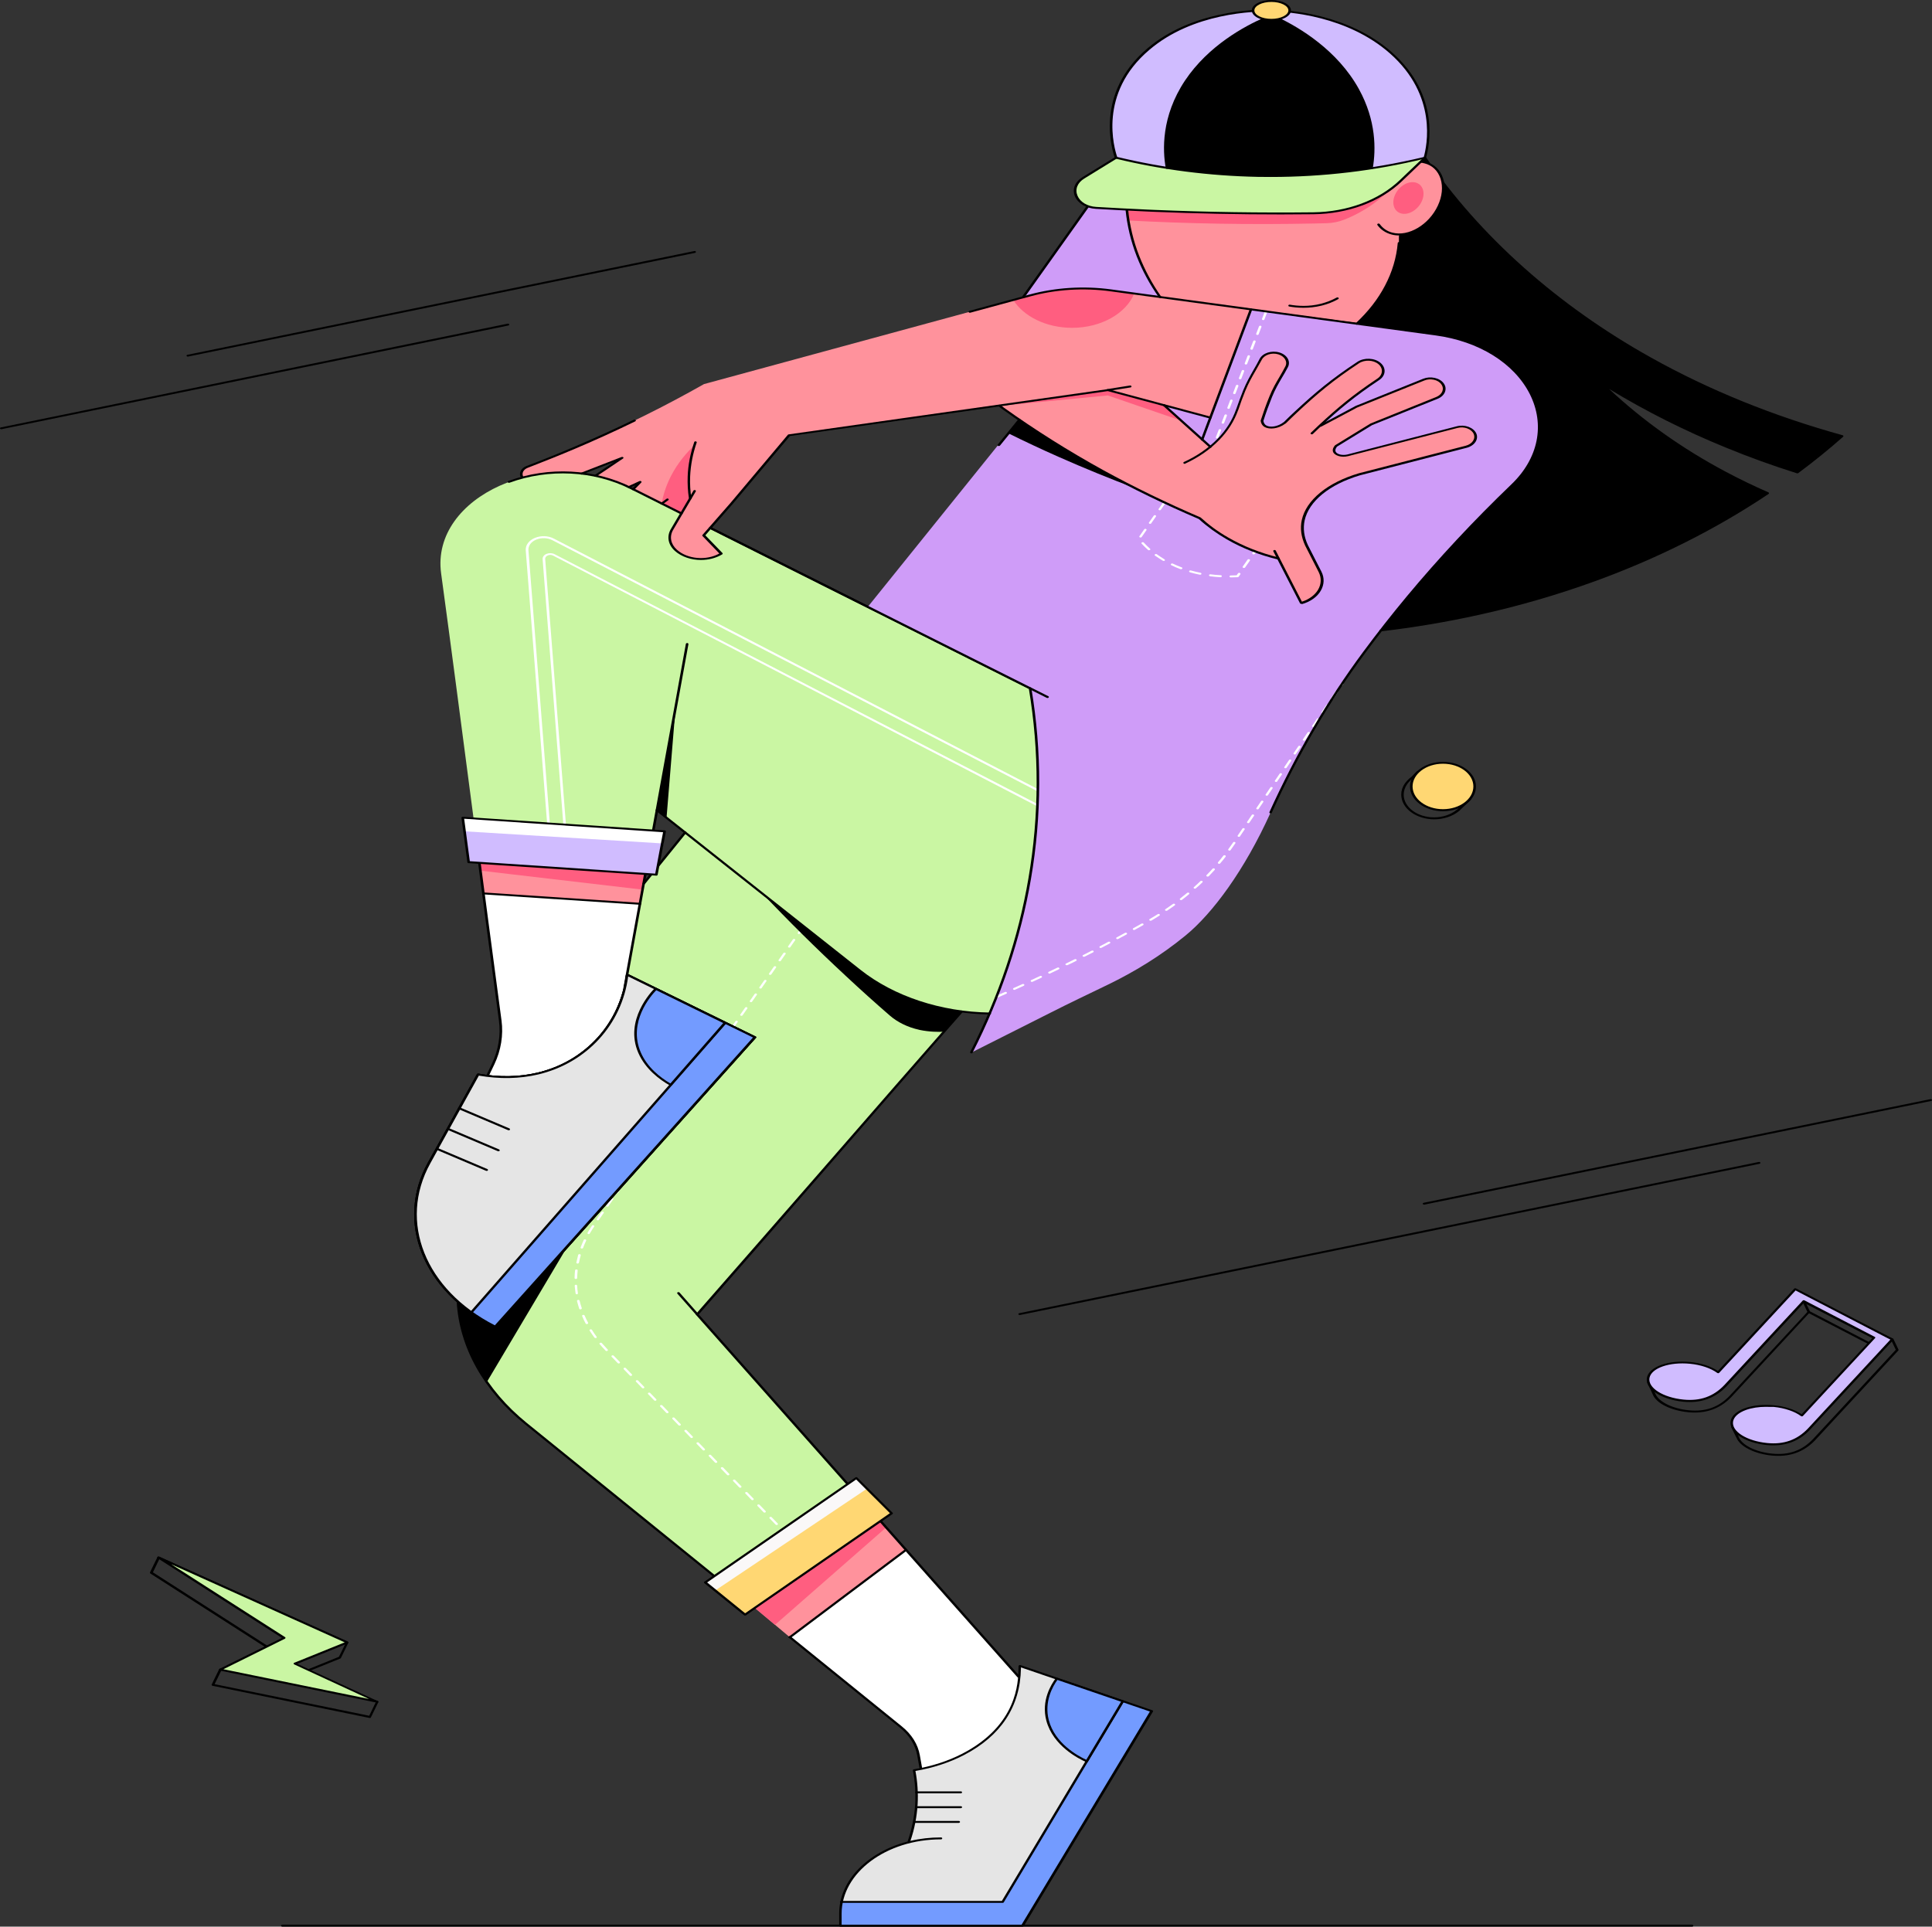 <svg width="386" height="385" viewBox="0 0 386 385" fill="none" xmlns="http://www.w3.org/2000/svg">
<rect x="0" y="0" width="386" height="385" fill="#333333" stroke="none"/>
<g clip-path="url(#clip0_2878_19843)">
<path d="M136.131 102.603C132.759 100.909 129.413 99.234 126.042 97.54C108.874 88.936 86.044 99.177 88.129 114.557C90.033 128.494 92.324 146.089 94.615 163.549L130.314 167.187L131.266 161.893L136.903 166.34C134.149 169.747 131.369 173.174 128.615 176.581L128.075 179.584L91.501 260.107C92.015 269 96.674 277.663 105.039 284.439C119.401 296.066 135.024 308.713 150.467 321.206C150.699 321.264 150.828 321.302 150.828 321.302L203.54 335.047C181.534 310.234 161.329 287.461 139.323 262.648C156.001 243.686 175.511 221.087 192.164 202.126C194.017 202.376 195.896 202.491 197.775 202.53L224.517 176.581L209.331 139.294C186.862 128.032 164.418 116.771 141.948 105.51" fill="#CAF6A3"/>
<path d="M113.455 248.922L97.24 276.218C95.799 274.159 94.229 271.425 93.07 268.095C92.015 265.034 91.603 262.301 91.475 260.106C98.81 256.372 106.12 252.656 113.455 248.922Z" fill="black"/>
<path d="M109.569 164.741C109.44 164.741 109.312 164.664 109.312 164.567L105.039 109.974C104.962 108.954 105.657 107.992 106.866 107.491C108.076 106.991 109.518 107.029 110.65 107.626L207.53 157.772C207.658 157.83 207.684 157.945 207.607 158.042C207.53 158.138 207.375 158.157 207.247 158.099L110.367 107.953C109.389 107.453 108.153 107.414 107.124 107.838C106.094 108.261 105.502 109.089 105.58 109.974L109.852 164.567C109.852 164.644 109.723 164.741 109.569 164.741C109.569 164.741 109.595 164.741 109.569 164.741Z" fill="white"/>
<path d="M112.812 164.972C112.683 164.972 112.554 164.895 112.554 164.798L108.41 111.745C108.385 111.303 108.668 110.898 109.182 110.687C109.697 110.475 110.315 110.494 110.804 110.744L207.452 160.756C207.581 160.814 207.606 160.929 207.529 161.025C207.452 161.122 207.298 161.141 207.169 161.083L110.521 111.033C110.186 110.86 109.8 110.841 109.44 110.995C109.105 111.149 108.899 111.399 108.925 111.707L113.069 164.76C113.069 164.875 112.966 164.952 112.812 164.972Z" fill="white"/>
<path d="M155.178 304.747C155.1 304.747 155.023 304.728 154.972 304.67L153.762 303.419C153.685 303.342 153.711 303.207 153.813 303.15C153.916 303.092 154.097 303.111 154.174 303.188L155.384 304.439C155.461 304.516 155.435 304.651 155.332 304.709C155.281 304.728 155.229 304.747 155.178 304.747ZM152.758 302.264C152.681 302.264 152.604 302.245 152.552 302.187L151.343 300.936C151.265 300.859 151.291 300.724 151.394 300.666C151.497 300.609 151.677 300.628 151.754 300.705L152.964 301.956C153.041 302.033 153.016 302.168 152.913 302.226C152.861 302.245 152.81 302.264 152.758 302.264ZM150.339 299.781C150.262 299.781 150.184 299.762 150.133 299.704L148.923 298.453C148.846 298.376 148.872 298.241 148.975 298.183C149.078 298.125 149.258 298.145 149.335 298.222L150.545 299.473C150.622 299.55 150.596 299.685 150.493 299.742C150.442 299.762 150.39 299.781 150.339 299.781ZM147.894 297.298C147.816 297.298 147.739 297.278 147.688 297.221L146.478 295.969C146.401 295.892 146.427 295.758 146.529 295.7C146.632 295.642 146.813 295.661 146.89 295.738L148.1 296.99C148.177 297.067 148.151 297.201 148.048 297.259C147.997 297.278 147.945 297.298 147.894 297.298ZM145.474 294.814C145.397 294.814 145.32 294.795 145.268 294.737L144.059 293.486C143.981 293.409 144.007 293.274 144.11 293.217C144.213 293.159 144.393 293.178 144.47 293.255L145.68 294.506C145.757 294.583 145.732 294.718 145.629 294.776C145.577 294.795 145.526 294.814 145.474 294.814ZM143.055 292.331C142.978 292.331 142.9 292.312 142.849 292.254L141.639 291.003C141.562 290.926 141.588 290.791 141.691 290.733C141.794 290.676 141.974 290.695 142.051 290.772L143.261 292.023C143.338 292.1 143.312 292.235 143.209 292.293C143.158 292.312 143.106 292.331 143.055 292.331ZM140.61 289.848C140.532 289.848 140.455 289.829 140.404 289.771L139.194 288.52C139.117 288.443 139.143 288.308 139.245 288.25C139.348 288.192 139.529 288.212 139.606 288.289L140.816 289.54C140.893 289.617 140.867 289.752 140.764 289.809C140.713 289.829 140.661 289.848 140.61 289.848ZM138.19 287.365C138.113 287.365 138.036 287.345 137.984 287.288L136.775 286.036C136.697 285.959 136.723 285.825 136.826 285.767C136.929 285.709 137.109 285.728 137.186 285.805L138.396 287.057C138.473 287.134 138.448 287.268 138.345 287.326C138.293 287.345 138.242 287.365 138.19 287.365ZM135.771 284.881C135.694 284.881 135.616 284.862 135.565 284.804L134.355 283.553C134.278 283.476 134.304 283.341 134.407 283.284C134.51 283.226 134.69 283.245 134.767 283.322L135.977 284.573C136.054 284.65 136.028 284.785 135.925 284.843C135.874 284.862 135.822 284.881 135.771 284.881ZM133.326 282.398C133.248 282.398 133.171 282.379 133.12 282.321L131.91 281.07C131.833 280.993 131.859 280.858 131.962 280.8C132.064 280.743 132.245 280.762 132.322 280.839L133.532 282.09C133.609 282.167 133.583 282.302 133.48 282.36C133.454 282.379 133.377 282.398 133.326 282.398ZM130.906 279.915C130.829 279.915 130.752 279.896 130.7 279.838L129.491 278.587C129.413 278.51 129.439 278.375 129.542 278.317C129.645 278.259 129.825 278.279 129.902 278.356L131.112 279.607C131.189 279.684 131.164 279.819 131.061 279.876C131.009 279.896 130.958 279.915 130.906 279.915ZM128.487 277.432C128.41 277.432 128.332 277.412 128.281 277.355L127.071 276.103C126.994 276.026 127.02 275.892 127.123 275.834C127.226 275.776 127.406 275.795 127.483 275.872L128.693 277.124C128.77 277.201 128.744 277.335 128.641 277.393C128.59 277.412 128.538 277.432 128.487 277.432ZM126.042 274.948C125.964 274.948 125.887 274.929 125.836 274.871L124.626 273.62C124.549 273.543 124.575 273.408 124.678 273.351C124.78 273.293 124.961 273.312 125.038 273.389L126.248 274.64C126.325 274.717 126.299 274.852 126.196 274.91C126.17 274.929 126.093 274.948 126.042 274.948ZM123.622 272.465C123.545 272.465 123.468 272.446 123.416 272.388L122.207 271.137C122.129 271.06 122.155 270.925 122.258 270.867C122.361 270.81 122.541 270.829 122.618 270.906L123.828 272.157C123.905 272.234 123.88 272.369 123.777 272.427C123.725 272.446 123.674 272.465 123.622 272.465ZM121.203 269.982C121.126 269.982 121.048 269.963 120.997 269.905L120.945 269.847C120.559 269.443 120.173 269.039 119.813 268.615C119.736 268.519 119.761 268.403 119.89 268.346C120.019 268.288 120.173 268.307 120.251 268.403C120.611 268.808 120.971 269.212 121.357 269.616L121.409 269.674C121.486 269.751 121.46 269.886 121.357 269.943C121.306 269.963 121.254 269.982 121.203 269.982ZM118.989 267.383C118.886 267.383 118.809 267.345 118.758 267.287C118.423 266.844 118.114 266.363 117.805 265.901C117.754 265.805 117.805 265.689 117.934 265.651C118.063 265.612 118.217 265.651 118.269 265.747C118.552 266.209 118.861 266.671 119.195 267.114C119.272 267.21 119.221 267.325 119.092 267.383C119.067 267.383 119.015 267.383 118.989 267.383ZM117.239 264.592C117.136 264.592 117.033 264.553 117.007 264.476C116.75 263.995 116.518 263.514 116.313 263.013C116.261 262.917 116.338 262.802 116.467 262.763C116.596 262.725 116.75 262.782 116.802 262.879C117.007 263.36 117.239 263.841 117.496 264.322C117.548 264.419 117.471 264.534 117.342 264.573C117.291 264.592 117.265 264.592 117.239 264.592ZM115.978 261.666C115.875 261.666 115.746 261.608 115.721 261.512C115.566 261.011 115.412 260.511 115.283 259.991C115.257 259.895 115.36 259.779 115.489 259.76C115.618 259.741 115.772 259.818 115.798 259.914C115.926 260.415 116.055 260.915 116.235 261.396C116.261 261.493 116.184 261.608 116.055 261.627C116.029 261.666 116.004 261.666 115.978 261.666ZM115.257 258.644C115.129 258.644 115.026 258.567 115 258.47C114.923 257.951 114.871 257.431 114.82 256.93C114.82 256.815 114.923 256.738 115.051 256.738C115.18 256.719 115.309 256.815 115.309 256.911C115.334 257.412 115.386 257.931 115.463 258.432C115.489 258.528 115.386 258.624 115.232 258.644C115.283 258.644 115.257 258.644 115.257 258.644ZM115.051 255.583C114.897 255.583 114.794 255.487 114.794 255.39C114.794 254.871 114.845 254.351 114.897 253.85C114.897 253.754 115.026 253.658 115.18 253.677C115.309 253.677 115.437 253.773 115.412 253.889C115.36 254.389 115.334 254.909 115.309 255.41C115.309 255.487 115.206 255.583 115.051 255.583ZM115.386 252.503H115.36C115.232 252.484 115.129 252.387 115.154 252.291C115.257 251.791 115.386 251.271 115.515 250.77C115.54 250.674 115.669 250.597 115.823 250.616C115.952 250.636 116.055 250.732 116.029 250.847C115.875 251.348 115.772 251.848 115.669 252.349C115.618 252.445 115.515 252.503 115.386 252.503ZM116.261 249.5C116.235 249.5 116.21 249.5 116.184 249.5C116.055 249.461 115.978 249.365 116.004 249.269C116.184 248.768 116.415 248.268 116.621 247.787C116.673 247.69 116.827 247.633 116.956 247.671C117.085 247.71 117.162 247.825 117.11 247.921C116.879 248.403 116.673 248.884 116.493 249.384C116.467 249.442 116.364 249.5 116.261 249.5ZM117.625 246.612C117.599 246.612 117.548 246.612 117.522 246.593C117.394 246.555 117.342 246.439 117.394 246.343C117.677 245.862 117.96 245.4 118.269 244.938C118.32 244.841 118.475 244.803 118.603 244.861C118.732 244.918 118.783 245.034 118.706 245.111C118.397 245.554 118.114 246.035 117.831 246.497C117.831 246.555 117.728 246.612 117.625 246.612ZM119.453 243.86C119.401 243.86 119.375 243.86 119.324 243.84C119.195 243.783 119.144 243.667 119.221 243.59L120.173 242.223C120.251 242.127 120.405 242.089 120.508 242.146C120.637 242.204 120.688 242.32 120.611 242.397L119.659 243.763C119.633 243.821 119.556 243.86 119.453 243.86ZM121.357 241.126C121.306 241.126 121.28 241.126 121.229 241.107C121.1 241.049 121.048 240.934 121.126 240.857L122.078 239.49C122.155 239.394 122.31 239.355 122.413 239.413C122.541 239.471 122.593 239.586 122.515 239.663L121.563 241.03C121.563 241.088 121.46 241.126 121.357 241.126ZM123.288 238.412C123.236 238.412 123.21 238.412 123.159 238.393C123.03 238.335 122.979 238.219 123.056 238.142L124.008 236.776C124.086 236.679 124.24 236.641 124.343 236.699C124.472 236.756 124.523 236.872 124.446 236.949L123.494 238.316C123.468 238.373 123.365 238.412 123.288 238.412ZM125.192 235.678C125.141 235.678 125.115 235.678 125.064 235.659C124.935 235.601 124.883 235.486 124.961 235.409L125.913 234.042C125.99 233.946 126.145 233.907 126.248 233.965C126.376 234.023 126.428 234.138 126.351 234.215L125.398 235.582C125.372 235.64 125.295 235.678 125.192 235.678ZM127.097 232.964C127.045 232.964 127.02 232.964 126.968 232.945C126.84 232.887 126.788 232.772 126.865 232.695L127.818 231.328C127.895 231.232 128.049 231.193 128.152 231.251C128.281 231.309 128.332 231.424 128.255 231.501L127.303 232.868C127.277 232.926 127.2 232.964 127.097 232.964ZM129.027 230.231C128.976 230.231 128.95 230.231 128.899 230.211C128.77 230.154 128.718 230.038 128.796 229.961L129.748 228.594C129.825 228.498 129.98 228.46 130.083 228.517C130.211 228.575 130.263 228.691 130.186 228.768L129.233 230.134C129.207 230.192 129.105 230.231 129.027 230.231ZM130.932 227.497C130.88 227.497 130.855 227.497 130.803 227.478C130.675 227.42 130.623 227.305 130.7 227.228L131.653 225.861C131.73 225.765 131.884 225.726 131.987 225.784C132.116 225.842 132.167 225.957 132.09 226.034L131.138 227.401C131.112 227.478 131.035 227.497 130.932 227.497ZM132.837 224.783C132.785 224.783 132.759 224.783 132.708 224.764C132.579 224.706 132.528 224.59 132.605 224.513L133.557 223.147C133.635 223.05 133.789 223.012 133.892 223.07C134.021 223.127 134.072 223.243 133.995 223.32L133.043 224.687C133.017 224.744 132.94 224.783 132.837 224.783ZM134.767 222.049C134.716 222.049 134.69 222.049 134.638 222.03C134.51 221.972 134.458 221.857 134.535 221.78L135.488 220.413C135.565 220.317 135.719 220.278 135.822 220.336C135.951 220.394 136.002 220.509 135.925 220.586L134.973 221.953C134.947 222.011 134.844 222.049 134.767 222.049ZM136.672 219.335C136.62 219.335 136.594 219.335 136.543 219.316C136.414 219.258 136.363 219.143 136.44 219.066L137.392 217.699C137.47 217.603 137.624 217.564 137.727 217.622C137.856 217.68 137.907 217.795 137.83 217.872L136.878 219.239C136.852 219.297 136.749 219.335 136.672 219.335ZM138.576 216.602C138.525 216.602 138.499 216.602 138.448 216.582C138.319 216.525 138.267 216.409 138.345 216.332L139.297 214.965C139.374 214.869 139.529 214.831 139.632 214.888C139.76 214.946 139.812 215.062 139.735 215.139L138.782 216.505C138.756 216.563 138.679 216.602 138.576 216.602ZM140.481 213.887C140.429 213.887 140.404 213.887 140.352 213.868C140.224 213.81 140.172 213.695 140.249 213.618L141.202 212.251C141.279 212.155 141.433 212.116 141.536 212.174C141.665 212.232 141.716 212.347 141.639 212.424L140.687 213.791C140.687 213.849 140.584 213.887 140.481 213.887ZM142.411 211.154C142.36 211.154 142.334 211.154 142.283 211.135C142.154 211.077 142.102 210.961 142.18 210.884L143.132 209.518C143.209 209.421 143.364 209.383 143.467 209.441C143.595 209.498 143.647 209.614 143.57 209.691L142.617 211.058C142.591 211.115 142.489 211.154 142.411 211.154ZM144.316 208.44C144.265 208.44 144.239 208.44 144.187 208.42C144.059 208.363 144.007 208.247 144.084 208.17L145.037 206.803C145.114 206.707 145.268 206.669 145.371 206.726C145.5 206.784 145.551 206.9 145.474 206.977L144.522 208.343C144.496 208.401 144.419 208.44 144.316 208.44ZM146.221 205.706C146.169 205.706 146.143 205.706 146.092 205.687C145.963 205.629 145.912 205.514 145.989 205.437L146.941 204.07C147.019 203.974 147.173 203.935 147.276 203.993C147.405 204.051 147.456 204.166 147.379 204.243L146.427 205.61C146.401 205.668 146.324 205.706 146.221 205.706ZM148.151 202.992C148.1 202.992 148.074 202.992 148.022 202.973C147.894 202.915 147.842 202.799 147.919 202.722L148.872 201.356C148.949 201.259 149.103 201.221 149.206 201.279C149.335 201.336 149.386 201.452 149.309 201.529L148.357 202.896C148.331 202.953 148.228 202.992 148.151 202.992ZM150.056 200.258C150.004 200.258 149.978 200.258 149.927 200.239C149.798 200.181 149.747 200.066 149.824 199.989L150.776 198.622C150.854 198.526 151.008 198.487 151.111 198.545C151.24 198.603 151.291 198.718 151.214 198.795L150.262 200.162C150.236 200.22 150.159 200.258 150.056 200.258ZM151.96 197.544C151.909 197.544 151.883 197.544 151.832 197.525C151.703 197.467 151.651 197.352 151.729 197.275L152.681 195.908C152.758 195.812 152.913 195.773 153.016 195.831C153.144 195.889 153.196 196.004 153.119 196.081L152.166 197.448C152.14 197.506 152.063 197.544 151.96 197.544ZM153.891 194.811C153.839 194.811 153.813 194.811 153.762 194.791C153.633 194.734 153.582 194.618 153.659 194.541L154.611 193.174C154.689 193.078 154.843 193.04 154.946 193.097C155.075 193.155 155.126 193.271 155.049 193.348L154.097 194.714C154.071 194.772 153.968 194.811 153.891 194.811ZM155.795 192.096C155.744 192.096 155.718 192.096 155.667 192.077C155.538 192.019 155.486 191.904 155.564 191.827L156.516 190.46C156.593 190.364 156.748 190.325 156.851 190.383C156.979 190.441 157.031 190.556 156.954 190.633L156.001 192C155.975 192.058 155.898 192.096 155.795 192.096ZM157.7 189.363C157.649 189.363 157.623 189.363 157.571 189.344C157.443 189.286 157.391 189.17 157.468 189.093L158.421 187.727C158.498 187.63 158.652 187.592 158.755 187.65C158.884 187.707 158.935 187.823 158.858 187.9L157.906 189.267C157.88 189.324 157.803 189.363 157.7 189.363ZM159.63 186.649C159.579 186.649 159.553 186.649 159.502 186.629C159.373 186.572 159.322 186.456 159.399 186.379L160.351 185.012C160.428 184.916 160.583 184.878 160.686 184.935C160.814 184.993 160.866 185.109 160.789 185.186L159.836 186.533C159.811 186.61 159.708 186.649 159.63 186.649Z" fill="white"/>
<path d="M96.545 178.543L99.942 204.261L100.045 205.589V206.686V208.457L99.273 210.71L97.06 216.023L106.995 218.082C106.995 218.082 124.394 209.766 124.523 209.555C124.651 209.343 125.295 194.79 125.295 194.79L127.869 180.622L96.545 178.543Z" fill="white"/>
<path d="M150.802 321.301L175.922 303.938L181.019 309.693L157.803 327.172L150.802 321.301Z" fill="#FF929C"/>
<path d="M181.019 309.693L203.515 335.046L208.945 345.768C208.945 345.768 200.555 356.259 200.091 356.259C199.602 356.259 184.031 353.487 184.031 353.487L183.361 350.003C183.361 350.003 182.898 348.713 182.718 348.367C182.538 348.02 181.508 346.576 181.302 346.326C181.071 346.076 179.243 344.478 179.243 344.478L157.854 327.153L181.019 309.693Z" fill="white"/>
<path d="M177.055 305.227L154.843 324.689L150.802 321.301L175.923 303.938L177.055 305.227Z" fill="#FF5E80"/>
<path d="M95.722 172.422L96.545 178.543L127.869 180.603L128.95 174.636L95.722 172.422Z" fill="#FF929C"/>
<path d="M95.722 172.422C95.799 172.942 95.902 173.461 95.979 173.981C106.763 175.252 117.574 176.503 128.358 177.773C128.538 176.734 128.744 175.694 128.924 174.655L95.722 172.422Z" fill="#FF5E80"/>
<path d="M284.694 31.512C290.382 39.943 301.063 53.149 319.801 65.565C338.049 77.635 356.349 83.93 368.06 87.163C365.075 89.589 362.089 91.995 359.103 94.421C354.265 92.9 349.117 91.052 343.738 88.8C328.706 82.524 319.852 76.48 319.852 76.48C319.852 76.48 326.544 83.352 336.016 89.358C342.734 93.632 348.86 96.635 353.184 98.579C346.697 102.929 338.513 107.665 328.475 112.034C308.347 120.793 289.249 124.412 275.865 126.01C269.431 104.084 262.97 82.178 256.536 60.252L284.694 31.512Z" fill="black"/>
<path d="M279.495 47.201V48.529C279.366 50.608 278.877 53.746 276.972 57.288C275.196 60.599 272.88 63.005 271.13 64.545C258.029 62.813 244.902 61.08 231.801 59.367C230.334 57.269 228.764 54.632 227.503 51.494C226.036 47.817 225.392 44.506 225.161 41.869C244.001 40.175 262.816 38.462 281.657 36.768L279.495 47.201Z" fill="#FF929C"/>
<path d="M260.422 61.504C259.315 61.504 258.363 61.388 257.591 61.254C257.462 61.234 257.359 61.119 257.411 61.023C257.436 60.926 257.591 60.849 257.719 60.888C259.186 61.138 261.451 61.331 263.922 60.695C265.029 60.407 266.084 60.002 267.062 59.463C267.165 59.406 267.346 59.425 267.423 59.502C267.5 59.579 267.474 59.714 267.371 59.771C266.368 60.33 265.261 60.772 264.103 61.061C262.79 61.388 261.529 61.504 260.422 61.504Z" fill="black"/>
<path d="M218.623 39.423C213.887 46.065 209.177 52.725 204.441 59.366L210.721 60.714L227.039 60.194L231.775 59.366C229.948 56.729 227.992 53.283 226.653 49.087C225.804 46.43 225.341 44.005 225.135 41.887C224.028 40.752 222.947 39.616 221.84 38.461C220.785 38.788 219.704 39.096 218.623 39.423Z" fill="#CF9CF8"/>
<path d="M209.28 139.485C209.229 139.485 209.177 139.465 209.126 139.446L141.768 105.662C141.639 105.605 141.614 105.489 141.691 105.393C141.768 105.297 141.923 105.277 142.051 105.335L209.435 139.119C209.563 139.177 209.589 139.292 209.512 139.388C209.46 139.446 209.383 139.485 209.28 139.485Z" fill="black"/>
<path d="M205.831 137.56C207.478 147.358 208.353 160.41 205.754 175.579C203.334 189.727 198.598 201.489 194.094 210.325C199.448 207.63 204.621 205.012 209.872 202.375C213.63 200.469 217.465 198.64 221.3 196.792C226.55 194.251 231.878 191.036 236.871 186.936C242.251 182.528 248.634 173.942 253.859 162.373C258.852 151.324 265.004 140.601 272.571 130.399C275.273 126.761 278.182 123.045 281.296 119.292C288.117 111.091 295.169 103.661 302.17 96.923C313.804 85.777 305.464 69.376 286.855 66.855L249.947 61.85L241.813 83.467C231.904 80.06 221.995 76.653 212.059 73.246C199.19 89.242 186.269 105.258 173.375 121.274L205.831 137.56Z" fill="#CF9CF8"/>
<path d="M199.139 199.372C199.062 199.372 198.959 199.334 198.907 199.276C198.83 199.18 198.882 199.064 199.01 199.007C199.602 198.756 200.194 198.487 200.786 198.237C200.915 198.179 201.069 198.217 201.147 198.313C201.224 198.41 201.172 198.525 201.044 198.583C200.452 198.852 199.86 199.103 199.268 199.372C199.216 199.372 199.165 199.372 199.139 199.372ZM202.665 197.813C202.588 197.813 202.485 197.774 202.434 197.717C202.356 197.62 202.408 197.505 202.511 197.447C203.103 197.178 203.669 196.927 204.261 196.658C204.39 196.6 204.544 196.639 204.621 196.716C204.699 196.812 204.647 196.927 204.544 196.985C203.952 197.255 203.36 197.524 202.794 197.775C202.768 197.813 202.717 197.813 202.665 197.813ZM206.166 196.215C206.088 196.215 205.985 196.177 205.96 196.119C205.883 196.023 205.934 195.907 206.037 195.85C206.629 195.58 207.195 195.31 207.787 195.041C207.916 194.983 208.07 195.002 208.147 195.099C208.225 195.195 208.199 195.311 208.07 195.368C207.478 195.638 206.912 195.907 206.32 196.177C206.269 196.196 206.217 196.215 206.166 196.215ZM209.666 194.56C209.589 194.56 209.486 194.521 209.46 194.463C209.383 194.367 209.409 194.252 209.537 194.194C210.104 193.924 210.696 193.636 211.262 193.366C211.391 193.308 211.545 193.328 211.622 193.424C211.699 193.52 211.674 193.636 211.545 193.693C210.979 193.982 210.387 194.252 209.821 194.521C209.743 194.56 209.718 194.56 209.666 194.56ZM213.115 192.885C213.038 192.885 212.961 192.846 212.909 192.808C212.832 192.712 212.858 192.596 212.986 192.538C213.553 192.25 214.119 191.98 214.711 191.691C214.84 191.634 214.994 191.653 215.071 191.749C215.148 191.845 215.123 191.961 214.994 192.019C214.428 192.307 213.861 192.596 213.269 192.866C213.192 192.885 213.167 192.885 213.115 192.885ZM216.538 191.191C216.461 191.191 216.384 191.152 216.332 191.114C216.255 191.018 216.281 190.902 216.41 190.845C216.976 190.556 217.542 190.267 218.108 189.978C218.237 189.921 218.391 189.94 218.469 190.036C218.546 190.132 218.52 190.248 218.391 190.305C217.825 190.594 217.259 190.883 216.693 191.172C216.615 191.172 216.564 191.191 216.538 191.191ZM219.91 189.439C219.833 189.439 219.756 189.42 219.704 189.362C219.627 189.266 219.653 189.15 219.756 189.093C220.322 188.804 220.862 188.515 221.429 188.207C221.557 188.15 221.712 188.169 221.789 188.246C221.866 188.323 221.84 188.457 221.737 188.515C221.171 188.804 220.605 189.112 220.064 189.401C220.013 189.42 219.961 189.439 219.91 189.439ZM223.256 187.668C223.179 187.668 223.102 187.649 223.05 187.591C222.973 187.514 222.999 187.379 223.102 187.322C223.668 187.033 224.208 186.725 224.775 186.417C224.878 186.359 225.058 186.378 225.135 186.455C225.212 186.532 225.186 186.667 225.083 186.725C224.517 187.033 223.977 187.322 223.41 187.63C223.359 187.649 223.307 187.668 223.256 187.668ZM226.576 185.84C226.499 185.84 226.422 185.82 226.37 185.762C226.293 185.685 226.319 185.551 226.422 185.493C226.962 185.185 227.529 184.877 228.069 184.569C228.172 184.511 228.352 184.53 228.429 184.607C228.507 184.684 228.481 184.819 228.378 184.877C227.837 185.185 227.271 185.493 226.731 185.801C226.705 185.84 226.653 185.84 226.576 185.84ZM229.871 183.991C229.794 183.991 229.716 183.972 229.665 183.914C229.588 183.837 229.588 183.703 229.716 183.645C230.257 183.337 230.797 183.01 231.312 182.682C231.415 182.605 231.595 182.625 231.672 182.702C231.775 182.779 231.75 182.913 231.647 182.971C231.132 183.298 230.591 183.626 230.051 183.953C229.974 183.991 229.922 183.991 229.871 183.991ZM233.011 182.009C232.934 182.009 232.882 181.989 232.831 181.951C232.728 181.874 232.753 181.758 232.856 181.681C233.371 181.335 233.86 180.988 234.349 180.642C234.452 180.565 234.607 180.565 234.71 180.642C234.813 180.719 234.813 180.834 234.71 180.911C234.221 181.277 233.706 181.624 233.191 181.97C233.14 181.989 233.088 182.009 233.011 182.009ZM235.971 179.872C235.919 179.872 235.842 179.853 235.791 179.814C235.688 179.737 235.688 179.622 235.791 179.545C236.254 179.179 236.743 178.794 237.181 178.428C237.283 178.351 237.438 178.351 237.541 178.409C237.644 178.486 237.644 178.601 237.567 178.678C237.103 179.063 236.64 179.448 236.151 179.814C236.1 179.853 236.048 179.872 235.971 179.872ZM238.725 177.581C238.673 177.581 238.596 177.562 238.57 177.543C238.467 177.466 238.442 177.35 238.545 177.273C238.982 176.888 239.42 176.484 239.832 176.08C239.909 176.003 240.089 175.983 240.192 176.041C240.295 176.099 240.321 176.234 240.243 176.311C239.832 176.715 239.394 177.119 238.931 177.504C238.879 177.562 238.802 177.581 238.725 177.581ZM241.273 175.175C241.221 175.175 241.17 175.156 241.119 175.136C241.016 175.079 240.99 174.944 241.067 174.867C241.479 174.463 241.865 174.039 242.251 173.616C242.328 173.519 242.483 173.5 242.611 173.558C242.74 173.616 242.766 173.731 242.689 173.827C242.302 174.251 241.891 174.674 241.505 175.098C241.427 175.136 241.35 175.175 241.273 175.175ZM243.564 172.615C243.512 172.615 243.461 172.615 243.435 172.576C243.306 172.518 243.281 172.403 243.358 172.307C243.718 171.883 244.078 171.44 244.413 170.998C244.49 170.901 244.645 170.882 244.773 170.921C244.902 170.978 244.928 171.094 244.876 171.19C244.542 171.633 244.181 172.076 243.795 172.518C243.744 172.595 243.667 172.615 243.564 172.615ZM245.648 169.977C245.597 169.977 245.571 169.977 245.52 169.958C245.391 169.9 245.34 169.785 245.417 169.689C245.674 169.323 245.957 168.938 246.215 168.572L246.369 168.341C246.446 168.245 246.601 168.206 246.704 168.264C246.832 168.303 246.884 168.437 246.807 168.514L246.652 168.745C246.395 169.13 246.138 169.496 245.854 169.881C245.829 169.939 245.751 169.977 245.648 169.977ZM247.527 167.225C247.476 167.225 247.45 167.225 247.399 167.205C247.27 167.167 247.219 167.032 247.296 166.955L248.222 165.588C248.274 165.492 248.428 165.454 248.557 165.511C248.686 165.55 248.737 165.665 248.66 165.762L247.733 167.128C247.733 167.186 247.63 167.225 247.527 167.225ZM249.406 164.491C249.355 164.491 249.329 164.491 249.278 164.472C249.149 164.434 249.097 164.299 249.175 164.222L250.101 162.855C250.153 162.759 250.333 162.72 250.436 162.778C250.565 162.816 250.616 162.932 250.539 163.028L249.612 164.395C249.586 164.453 249.484 164.491 249.406 164.491ZM251.259 161.738C251.208 161.738 251.182 161.738 251.131 161.719C251.002 161.681 250.951 161.546 251.028 161.469L251.954 160.102C252.006 160.006 252.16 159.967 252.289 160.025C252.418 160.064 252.469 160.179 252.392 160.275L251.465 161.642C251.44 161.7 251.362 161.738 251.259 161.738ZM253.113 159.005C253.061 159.005 253.035 159.005 252.984 158.986C252.855 158.947 252.804 158.812 252.881 158.735L253.808 157.369C253.859 157.272 254.013 157.234 254.142 157.292C254.271 157.33 254.322 157.446 254.245 157.542L253.319 158.909C253.293 158.966 253.216 159.005 253.113 159.005ZM254.966 156.252C254.914 156.252 254.889 156.252 254.837 156.233C254.708 156.194 254.657 156.06 254.734 155.983L255.661 154.616C255.712 154.52 255.867 154.481 255.995 154.539C256.124 154.577 256.176 154.693 256.098 154.789L255.172 156.156C255.172 156.214 255.069 156.252 254.966 156.252ZM256.845 153.519C256.793 153.519 256.768 153.519 256.716 153.5C256.587 153.461 256.536 153.326 256.613 153.249L257.54 151.882C257.591 151.786 257.746 151.748 257.874 151.805C258.003 151.844 258.054 151.96 257.977 152.056L257.051 153.422C257.025 153.48 256.922 153.519 256.845 153.519ZM258.698 150.766C258.646 150.766 258.621 150.766 258.569 150.747C258.441 150.708 258.389 150.573 258.466 150.496L259.393 149.13C259.444 149.033 259.624 148.995 259.727 149.053C259.856 149.091 259.908 149.207 259.83 149.303L258.904 150.67C258.878 150.727 258.801 150.766 258.698 150.766ZM260.551 148.013C260.5 148.013 260.474 148.013 260.422 147.994C260.294 147.955 260.242 147.821 260.319 147.744L261.246 146.377C261.297 146.281 261.452 146.242 261.581 146.3C261.709 146.338 261.761 146.454 261.684 146.55L260.757 147.917C260.731 147.975 260.654 148.013 260.551 148.013ZM262.404 145.28C262.353 145.28 262.327 145.28 262.276 145.26C262.147 145.222 262.095 145.087 262.173 145.01L263.099 143.643C263.151 143.547 263.331 143.509 263.434 143.566C263.562 143.605 263.614 143.72 263.537 143.817L262.61 145.183C262.61 145.241 262.507 145.28 262.404 145.28ZM264.283 142.527C264.232 142.527 264.206 142.527 264.154 142.508C264.026 142.469 263.974 142.334 264.052 142.257L264.978 140.891C265.03 140.795 265.184 140.756 265.313 140.814C265.441 140.852 265.493 140.968 265.416 141.064L264.489 142.431C264.463 142.489 264.36 142.527 264.283 142.527ZM266.136 139.793C266.085 139.793 266.059 139.793 266.008 139.774C265.879 139.736 265.827 139.601 265.905 139.524L266.831 138.157C266.883 138.061 267.037 138.022 267.166 138.08C267.295 138.119 267.346 138.234 267.269 138.33L266.342 139.697C266.317 139.755 266.239 139.793 266.136 139.793ZM267.989 137.041C267.938 137.041 267.912 137.041 267.887 137.021C267.758 136.983 267.706 136.848 267.784 136.771L267.912 136.579C267.964 136.482 268.118 136.444 268.247 136.502C268.376 136.54 268.427 136.675 268.35 136.752L268.221 136.945C268.17 137.002 268.092 137.041 267.989 137.041Z" fill="white"/>
<path d="M243.177 87.606C243.152 87.606 243.126 87.606 243.1 87.606C242.971 87.567 242.894 87.471 242.92 87.375L243.486 85.893C243.538 85.796 243.666 85.739 243.795 85.758C243.924 85.796 244.001 85.893 243.975 85.989L243.409 87.471C243.383 87.548 243.28 87.606 243.177 87.606ZM244.336 84.661C244.31 84.661 244.284 84.661 244.258 84.661C244.13 84.622 244.052 84.526 244.078 84.43L244.644 82.947C244.696 82.851 244.825 82.793 244.953 82.813C245.082 82.851 245.159 82.947 245.133 83.044L244.567 84.526C244.542 84.603 244.439 84.661 244.336 84.661ZM245.468 81.696C245.442 81.696 245.417 81.696 245.391 81.696C245.262 81.658 245.185 81.561 245.211 81.465L245.777 79.983C245.828 79.887 245.957 79.829 246.086 79.848C246.214 79.887 246.292 79.983 246.266 80.079L245.7 81.561C245.7 81.638 245.597 81.696 245.468 81.696ZM246.626 78.751C246.601 78.751 246.575 78.751 246.549 78.751C246.42 78.712 246.343 78.616 246.369 78.52L246.935 77.038C246.987 76.941 247.115 76.884 247.244 76.903C247.373 76.941 247.45 77.038 247.424 77.134L246.858 78.616C246.832 78.693 246.729 78.751 246.626 78.751ZM247.785 75.786C247.759 75.786 247.733 75.786 247.707 75.786C247.579 75.748 247.501 75.652 247.527 75.555L248.093 74.073C248.145 73.977 248.274 73.919 248.402 73.938C248.531 73.977 248.608 74.073 248.582 74.169L248.016 75.652C247.99 75.729 247.888 75.786 247.785 75.786ZM248.943 72.841C248.917 72.841 248.891 72.841 248.866 72.841C248.737 72.803 248.66 72.706 248.685 72.61L249.252 71.128C249.303 71.032 249.432 70.974 249.561 70.993C249.689 71.032 249.766 71.128 249.741 71.224L249.174 72.706C249.149 72.783 249.046 72.841 248.943 72.841ZM250.075 69.877C250.05 69.877 250.024 69.877 249.998 69.877C249.869 69.838 249.792 69.742 249.818 69.646L250.384 68.163C250.436 68.067 250.564 68.009 250.693 68.029C250.822 68.067 250.899 68.163 250.873 68.26L250.307 69.742C250.307 69.838 250.204 69.877 250.075 69.877ZM251.234 66.931C251.208 66.931 251.182 66.931 251.156 66.931C251.028 66.893 250.95 66.797 250.976 66.7L251.542 65.218C251.594 65.122 251.723 65.064 251.851 65.083C251.98 65.122 252.057 65.218 252.031 65.314L251.465 66.797C251.439 66.874 251.336 66.931 251.234 66.931ZM252.392 63.967C252.366 63.967 252.34 63.967 252.315 63.967C252.186 63.928 252.109 63.832 252.134 63.736L252.701 62.254C252.752 62.157 252.881 62.1 253.009 62.119C253.138 62.157 253.215 62.254 253.19 62.35L252.623 63.832C252.598 63.928 252.495 63.967 252.392 63.967Z" fill="white"/>
<path d="M245.905 115.384C245.777 115.384 245.648 115.307 245.648 115.192C245.648 115.076 245.751 114.999 245.905 114.999C246.292 114.999 246.678 114.98 247.064 114.961L247.347 114.576C247.424 114.479 247.578 114.441 247.707 114.499C247.836 114.556 247.887 114.672 247.81 114.768L247.475 115.249C247.424 115.307 247.347 115.346 247.27 115.346C246.806 115.365 246.369 115.384 245.905 115.384ZM243.846 115.346C243.126 115.307 242.431 115.249 241.762 115.153C241.633 115.134 241.53 115.038 241.556 114.922C241.581 114.826 241.71 114.749 241.865 114.768C242.534 114.845 243.203 114.922 243.872 114.941C244.027 114.941 244.13 115.038 244.104 115.153C244.104 115.269 243.975 115.346 243.846 115.346ZM239.805 114.845C239.78 114.845 239.754 114.845 239.728 114.845C239.059 114.71 238.39 114.556 237.746 114.364C237.618 114.325 237.54 114.21 237.592 114.114C237.643 114.017 237.798 113.96 237.927 113.998C238.544 114.171 239.213 114.325 239.857 114.46C239.986 114.479 240.063 114.595 240.037 114.691C240.011 114.787 239.908 114.845 239.805 114.845ZM235.945 113.748C235.893 113.748 235.867 113.748 235.842 113.729C235.224 113.498 234.606 113.247 234.04 112.959C233.911 112.901 233.886 112.785 233.963 112.689C234.04 112.593 234.194 112.574 234.323 112.631C234.889 112.901 235.481 113.151 236.099 113.382C236.228 113.421 236.279 113.536 236.202 113.632C236.151 113.709 236.048 113.748 235.945 113.748ZM248.531 113.498C248.479 113.498 248.454 113.498 248.402 113.478C248.273 113.421 248.222 113.305 248.299 113.209L249.251 111.842C249.329 111.746 249.483 111.707 249.612 111.765C249.74 111.823 249.792 111.938 249.715 112.035L248.762 113.401C248.711 113.459 248.634 113.498 248.531 113.498ZM232.496 112.092C232.444 112.092 232.393 112.073 232.341 112.054C231.801 111.727 231.286 111.38 230.771 111.034C230.668 110.957 230.668 110.841 230.771 110.764C230.874 110.687 231.029 110.687 231.132 110.764C231.621 111.111 232.135 111.457 232.65 111.765C232.753 111.823 232.779 111.958 232.702 112.035C232.65 112.073 232.573 112.092 232.496 112.092ZM250.461 110.783C250.41 110.783 250.384 110.783 250.332 110.764C250.204 110.706 250.152 110.591 250.23 110.495L250.513 110.09C250.59 109.994 250.744 109.956 250.873 110.013C251.002 110.071 251.053 110.187 250.976 110.283L250.693 110.687C250.641 110.745 250.564 110.783 250.461 110.783ZM229.562 109.956C229.484 109.956 229.407 109.936 229.356 109.879C228.918 109.474 228.481 109.07 228.094 108.647C228.017 108.55 228.043 108.435 228.172 108.377C228.3 108.319 228.455 108.339 228.532 108.435C228.918 108.858 229.33 109.263 229.767 109.648C229.87 109.725 229.845 109.859 229.742 109.917C229.664 109.936 229.613 109.956 229.562 109.956ZM227.889 107.415C227.837 107.415 227.811 107.415 227.76 107.395C227.631 107.338 227.58 107.222 227.657 107.145L228.609 105.778C228.686 105.682 228.841 105.644 228.944 105.701C229.072 105.759 229.124 105.875 229.047 105.952L228.094 107.318C228.069 107.376 227.966 107.415 227.889 107.415ZM229.793 104.681C229.742 104.681 229.716 104.681 229.664 104.662C229.536 104.604 229.484 104.489 229.562 104.412L230.514 103.045C230.591 102.949 230.746 102.91 230.848 102.968C230.977 103.026 231.029 103.141 230.951 103.218L229.999 104.585C229.973 104.643 229.896 104.681 229.793 104.681ZM231.724 101.967C231.672 101.967 231.646 101.967 231.595 101.948C231.466 101.89 231.415 101.774 231.492 101.697L232.444 100.331C232.521 100.234 232.676 100.196 232.779 100.254C232.908 100.311 232.959 100.427 232.882 100.504L231.929 101.871C231.904 101.928 231.801 101.967 231.724 101.967Z" fill="white"/>
<path d="M232.547 80.966L241.839 89.321C242.379 88.878 242.92 88.378 243.46 87.839C245.725 85.529 246.755 83.276 247.244 81.871C247.681 80.601 248.145 79.349 248.659 78.098C249.663 75.634 250.693 74.19 251.98 71.803C252.546 70.745 254.142 70.225 255.583 70.629C256.999 71.053 257.694 72.246 257.153 73.324C255.943 75.615 254.94 76.943 253.987 79.292C253.344 80.889 252.778 82.487 252.237 84.123C252.289 84.431 252.417 84.913 252.932 85.221C253.807 85.721 255.48 85.529 256.767 84.508C257.539 83.758 258.286 83.007 259.084 82.275C263.279 78.368 266.393 75.807 271.412 72.477C272.648 71.649 274.552 71.746 275.659 72.67C276.766 73.594 276.637 75.018 275.402 75.846C270.64 79.003 267.732 81.39 263.768 85.105C266.059 83.892 268.349 82.66 270.64 81.448C270.769 81.371 270.923 81.294 271.078 81.236L284.385 75.884C285.723 75.345 287.422 75.711 288.142 76.731C288.863 77.732 288.374 79.003 287.01 79.542L273.935 84.797L266.882 89.128C266.805 89.205 266.265 89.783 266.548 90.341C266.857 90.919 267.989 91.304 269.199 91.015L291.077 85.375C292.518 85.009 294.114 85.586 294.603 86.664C295.092 87.742 294.32 88.936 292.878 89.302L271.541 94.807C265.492 96.597 261.168 99.985 260.319 103.989C259.907 105.895 260.345 107.608 260.988 108.994L263.691 114.288C264.978 116.791 263.305 119.582 259.959 120.544C259.959 120.544 256.896 114.577 255.429 111.689C252.778 111.035 249.046 109.861 245.262 107.666C242.868 106.28 241.067 104.856 239.728 103.624C233.628 101.025 227.116 97.926 220.373 94.21C212.754 90.033 206.139 85.779 200.451 81.679C200.142 81.467 200.014 81.371 199.756 81.14C206.963 80.1 214.144 79.041 221.351 78.002C225.057 78.945 228.789 79.946 232.547 80.966Z" fill="#FF929C"/>
<path d="M235.121 59.81C228.378 58.905 221.917 58.02 221.917 58.02C216.486 57.288 210.927 57.635 205.753 59.04L140.661 76.75C133.197 80.985 124.677 85.278 115.025 89.397C111.757 90.802 108.514 92.092 105.348 93.285C104.292 93.69 103.855 94.633 104.37 95.422L104.395 95.442C105.914 95.037 107.973 94.614 110.47 94.46C112.735 94.306 114.691 94.441 116.209 94.614C118.912 93.555 121.64 92.516 124.343 91.457C122.567 92.65 120.765 93.863 118.989 95.056C120.044 95.287 121.28 95.596 122.592 96.058C123.776 96.462 124.806 96.904 125.681 97.328C126.427 96.981 127.2 96.635 127.946 96.288L126.53 97.751C129.748 99.388 132.965 101.005 136.182 102.641C135.204 104.297 134.329 105.779 134.329 105.779C133.506 107.165 133.814 108.763 135.101 109.937C137.366 111.977 141.382 112.285 144.136 110.611L140.609 106.953L146.22 100.543L157.674 86.933C178.908 83.93 200.117 80.927 221.351 77.924C228.197 79.753 235.018 81.582 241.865 83.43L249.998 61.812C249.946 61.831 242.379 60.811 235.121 59.81Z" fill="#FF929C"/>
<path d="M223.745 58.289C222.329 58.116 220.991 57.808 219.55 57.789C219.318 57.789 219.086 57.75 218.906 57.712C213.166 57.288 207.864 58.694 202.408 59.887C204.467 63.198 208.971 65.508 214.196 65.508C220.039 65.508 224.98 62.621 226.602 58.674C225.65 58.597 224.646 58.405 223.745 58.289Z" fill="#FF5E80"/>
<path d="M235.893 84.027C231.029 82.352 226.19 80.677 221.325 79.022C214.119 79.715 206.912 80.408 199.705 81.101C206.912 80.061 214.093 79.002 221.3 77.963C225.057 78.964 228.79 79.965 232.547 80.985C233.654 81.986 234.787 83.006 235.893 84.027Z" fill="#FF5E80"/>
<path d="M138.782 88.936C137.289 90.341 135.436 92.42 134.02 95.192C132.965 97.271 132.45 99.157 132.193 100.64C133.506 101.313 134.818 101.987 136.105 102.661C136.697 101.641 137.289 100.64 137.881 99.619C137.572 97.617 137.469 95.134 137.907 92.362C138.164 91.13 138.447 89.975 138.782 88.936Z" fill="#FF5E80"/>
<path d="M286.547 163.721C282.917 163.721 279.958 161.507 279.958 158.793C279.958 158.023 280.189 157.272 280.678 156.56C280.678 156.541 280.704 156.522 280.73 156.502C281.064 156.04 281.502 155.598 282.017 155.213L283.046 154.173C283.123 154.096 283.278 154.077 283.406 154.135L283.767 154.327C284.642 154.019 285.594 153.865 286.572 153.865C290.201 153.865 293.161 156.079 293.161 158.793C293.161 158.909 293.161 159.005 293.136 159.12L293.856 159.486C293.908 159.525 293.959 159.563 293.959 159.621C293.959 159.679 293.959 159.736 293.908 159.775L291.874 161.719C291.771 161.815 291.669 161.912 291.566 162.027L291.54 162.046C291.54 162.066 291.514 162.066 291.488 162.085C290.227 163.124 288.426 163.721 286.547 163.721ZM281.142 156.695C281.142 156.695 281.142 156.714 281.142 156.695C280.678 157.369 280.447 158.062 280.447 158.793C280.447 161.296 283.175 163.336 286.521 163.336C288.271 163.336 289.944 162.759 291.102 161.777L291.128 161.758C291.231 161.661 291.334 161.565 291.437 161.469L293.316 159.679L292.698 159.371C292.621 159.332 292.569 159.255 292.595 159.197C292.621 159.063 292.621 158.928 292.621 158.793C292.621 156.291 289.893 154.25 286.547 154.25C285.594 154.25 284.693 154.404 283.844 154.731C283.767 154.77 283.664 154.751 283.587 154.712L283.304 154.577L282.377 155.482C281.862 155.848 281.45 156.252 281.142 156.695Z" fill="black"/>
<path d="M288.297 161.893C291.793 161.893 294.628 159.773 294.628 157.157C294.628 154.542 291.793 152.422 288.297 152.422C284.8 152.422 281.965 154.542 281.965 157.157C281.965 159.773 284.8 161.893 288.297 161.893Z" fill="#FFD773"/>
<path d="M288.297 162.104C284.667 162.104 281.708 159.89 281.708 157.176C281.708 154.462 284.667 152.248 288.297 152.248C291.926 152.248 294.886 154.462 294.886 157.176C294.886 159.89 291.926 162.104 288.297 162.104ZM288.297 152.614C284.951 152.614 282.222 154.654 282.222 157.157C282.222 159.659 284.951 161.7 288.297 161.7C291.643 161.7 294.371 159.659 294.371 157.157C294.371 154.654 291.643 152.614 288.297 152.614Z" fill="black"/>
<path d="M37.527 71.264C37.424 71.264 37.321 71.206 37.27 71.129C37.244 71.033 37.321 70.917 37.45 70.898L138.731 50.166C138.859 50.147 139.014 50.204 139.04 50.3C139.065 50.397 138.988 50.512 138.859 50.532L37.604 71.245C37.578 71.264 37.553 71.264 37.527 71.264Z" fill="black"/>
<path d="M0.257 85.778C0.154 85.778 0.052 85.72 4.87247e-05 85.643C-0.026 85.546 0.052 85.431 0.18 85.412L101.435 64.68C101.564 64.66 101.719 64.718 101.744 64.814C101.77 64.91 101.693 65.026 101.564 65.045L0.335 85.758C0.309 85.758 0.283 85.778 0.257 85.778Z" fill="black"/>
<path d="M284.513 240.721C284.41 240.721 284.307 240.663 284.256 240.586C284.23 240.49 284.307 240.375 284.436 240.355L385.691 219.642C385.82 219.623 385.974 219.681 386 219.777C386.026 219.873 385.949 219.989 385.82 220.008L284.565 240.721C284.539 240.721 284.513 240.721 284.513 240.721Z" fill="black"/>
<path d="M203.72 262.781C203.617 262.781 203.514 262.724 203.463 262.647C203.437 262.55 203.514 262.435 203.643 262.416L351.408 232.193C351.536 232.174 351.691 232.232 351.717 232.328C351.742 232.424 351.665 232.54 351.536 232.559L203.772 262.781C203.772 262.781 203.746 262.781 203.72 262.781Z" fill="black"/>
<path d="M73.921 343.305C73.895 343.305 73.87 343.305 73.844 343.305L42.469 336.875C42.392 336.856 42.34 336.818 42.314 336.779C42.289 336.741 42.289 336.683 42.289 336.625L43.781 333.564C43.807 333.507 43.859 333.468 43.936 333.449L53.639 330.966L54.875 330.35L30.037 314.43C29.96 314.372 29.934 314.295 29.96 314.218L31.453 311.157C31.478 311.1 31.53 311.061 31.607 311.042C31.684 311.023 31.762 311.023 31.813 311.061L69.494 328.04C69.597 328.078 69.649 328.174 69.597 328.271L68.104 331.331C68.079 331.37 68.053 331.408 67.976 331.428L58.555 335.239L75.44 339.878C75.568 339.917 75.646 340.032 75.594 340.129L74.101 343.189C74.101 343.247 74.024 343.305 73.921 343.305ZM42.881 336.548L73.767 342.862L75.079 340.148L57.912 335.432C57.809 335.412 57.757 335.335 57.732 335.258C57.732 335.181 57.783 335.104 57.86 335.066L67.718 331.081L69.108 328.251L31.864 311.485L30.552 314.199L55.492 330.196C55.544 330.234 55.595 330.292 55.57 330.35C55.57 330.407 55.518 330.465 55.467 330.504L53.922 331.274C53.897 331.274 53.897 331.293 53.871 331.293L44.245 333.757L42.881 336.548Z" fill="black"/>
<path d="M75.388 340.051L44.013 333.622C48.26 331.504 52.532 329.406 56.779 327.289C48.414 321.937 40.049 316.566 31.684 311.215C44.245 316.874 56.805 322.534 69.365 328.193L58.89 332.428L75.388 340.051Z" fill="#CAF6A3"/>
<path d="M75.388 340.244C75.362 340.244 75.337 340.244 75.311 340.244L43.936 333.833C43.833 333.814 43.756 333.756 43.756 333.679C43.756 333.602 43.781 333.525 43.859 333.487L56.342 327.308L31.504 311.388C31.401 311.33 31.375 311.215 31.453 311.138C31.53 311.061 31.684 311.041 31.787 311.08L69.468 328.058C69.546 328.097 69.597 328.155 69.597 328.232C69.597 328.309 69.546 328.366 69.468 328.405L59.379 332.486L75.465 339.936C75.568 339.993 75.62 340.09 75.568 340.167C75.594 340.205 75.491 340.244 75.388 340.244ZM44.631 333.564L73.741 339.512L58.787 332.601C58.71 332.563 58.658 332.505 58.658 332.428C58.658 332.351 58.71 332.293 58.787 332.274L68.876 328.193L34.207 312.581L56.959 327.154C57.011 327.192 57.062 327.25 57.037 327.308C57.037 327.365 56.985 327.423 56.934 327.462L44.631 333.564Z" fill="black"/>
<path d="M361.368 262.357C361.265 262.357 361.162 262.299 361.137 262.222L360.133 260.124C360.081 260.027 360.159 259.912 360.287 259.873C360.416 259.835 360.57 259.893 360.622 259.989L361.626 262.087C361.677 262.183 361.6 262.299 361.471 262.337C361.42 262.357 361.394 262.357 361.368 262.357Z" fill="black"/>
<path d="M355.32 290.925C354.908 290.925 354.47 290.906 354.033 290.868C350.481 290.521 347.572 289.019 346.903 287.229L346.878 287.21L345.899 285.208C345.874 285.15 345.874 285.073 345.925 285.035C345.977 284.977 346.054 284.958 346.131 284.958L347.289 284.996C348.602 283.437 351.897 282.59 355.423 282.937C357.405 283.129 359.232 283.687 360.596 284.496L374.315 269.115L361.42 262.435L345.951 279.125C343.686 281.512 340.778 282.551 337.303 282.205C333.777 281.858 330.92 280.415 330.199 278.644V278.624L329.118 276.314C329.092 276.257 329.092 276.199 329.144 276.141C329.195 276.083 329.272 276.045 329.35 276.064H330.842C332.284 274.659 335.45 273.927 338.744 274.255C340.906 274.466 342.888 275.121 344.252 276.026L358.897 258.778C358.975 258.681 359.129 258.662 359.258 258.72L378.201 267.498C378.253 267.517 378.278 267.556 378.304 267.594L379.308 269.692C379.334 269.75 379.334 269.808 379.282 269.866L362.681 287.768C360.699 289.867 358.228 290.925 355.32 290.925ZM347.341 287.037C347.367 287.056 347.367 287.075 347.367 287.095C347.959 288.75 350.713 290.155 354.084 290.483C357.405 290.81 360.056 289.867 362.243 287.557L378.768 269.731L377.841 267.787L359.181 259.143L344.51 276.43C344.458 276.488 344.407 276.507 344.329 276.526C344.252 276.526 344.175 276.507 344.124 276.468C342.837 275.525 340.855 274.851 338.693 274.64C335.501 274.312 332.49 275.005 331.203 276.372C331.151 276.43 331.074 276.449 330.997 276.449H329.761L330.714 278.47C330.714 278.49 330.714 278.49 330.74 278.509C331.383 280.126 334.137 281.493 337.432 281.82C340.752 282.147 343.403 281.204 345.591 278.894L361.214 262.05C361.265 262.012 361.317 261.973 361.368 261.973C361.446 261.973 361.497 261.973 361.548 262.012L374.855 268.922C374.958 268.98 375.01 269.096 374.932 269.192L360.931 284.9C360.879 284.938 360.828 284.977 360.751 284.977C360.673 284.977 360.596 284.977 360.545 284.938C359.258 284.091 357.43 283.514 355.423 283.322C352.025 282.975 348.859 283.783 347.727 285.285C347.675 285.343 347.598 285.381 347.495 285.381L346.569 285.343L347.341 287.037Z" fill="black"/>
<path d="M376.709 266.957L375.396 266.284L361.343 258.988L359.773 258.179L358.692 257.621L343.274 274.234C342.013 273.291 340.006 272.578 337.689 272.347C333.417 271.924 329.659 273.271 329.298 275.35C328.912 277.429 332.078 279.47 336.325 279.893C340.598 280.317 343.146 278.565 344.716 276.89L360.339 260.047L374.392 267.342L359.979 282.896C358.718 281.953 356.71 281.241 354.394 281.01C350.121 280.586 346.363 281.934 346.003 284.013C345.617 286.092 348.783 288.132 353.029 288.556C357.302 288.979 359.85 287.228 361.42 285.553L378.021 267.65L376.709 266.957Z" fill="#D0BCFF"/>
<path d="M354.316 288.826C353.904 288.826 353.467 288.807 353.029 288.769C348.628 288.326 345.385 286.189 345.771 283.995C345.951 282.917 346.981 281.993 348.654 281.396C350.275 280.818 352.334 280.607 354.445 280.818C356.607 281.03 358.589 281.685 359.953 282.609L374.058 267.401L360.416 260.336L344.947 277.026C342.682 279.413 339.774 280.453 336.299 280.106C331.898 279.663 328.655 277.527 329.041 275.332C329.427 273.138 333.339 271.732 337.715 272.175C339.877 272.387 341.859 273.041 343.223 273.965L358.46 257.526C358.537 257.43 358.692 257.41 358.82 257.468L376.837 266.804L378.176 267.497C378.304 267.555 378.33 267.671 378.253 267.767L361.652 285.669C359.695 287.768 357.225 288.826 354.316 288.826ZM352.823 281.126C351.382 281.126 349.992 281.338 348.86 281.742C347.367 282.281 346.44 283.09 346.26 284.033C345.9 286.016 348.963 287.96 353.081 288.364C356.401 288.692 359.052 287.748 361.24 285.438L377.687 267.69L376.554 267.112L358.743 257.872L343.48 274.331C343.429 274.37 343.377 274.408 343.3 274.408C343.223 274.408 343.146 274.389 343.094 274.35C341.807 273.407 339.825 272.733 337.663 272.522C333.545 272.117 329.916 273.388 329.556 275.351C329.195 277.334 332.258 279.278 336.376 279.683C339.697 280.01 342.348 279.067 344.536 276.757L360.159 259.913C360.236 259.817 360.39 259.797 360.519 259.855L374.572 267.151C374.624 267.189 374.675 267.228 374.675 267.266C374.675 267.324 374.675 267.363 374.624 267.401L360.21 282.955C360.159 282.994 360.107 283.032 360.03 283.032C359.953 283.032 359.876 283.013 359.824 282.974C358.537 282.031 356.555 281.357 354.393 281.146C353.853 281.165 353.338 281.126 352.823 281.126Z" fill="black"/>
<path d="M188.612 206.167C187.505 206.225 185.729 206.225 183.696 205.801C183.67 205.801 183.644 205.801 183.644 205.782C181.353 205.282 179.294 204.261 177.75 202.914C174.842 200.392 171.933 197.774 169.025 195.06C162.976 189.439 157.417 183.933 152.346 178.562L171.804 193.963L174.713 196.022L177.827 197.793L182.254 199.738L186.836 201.143L192.164 202.144L188.612 206.167Z" fill="black"/>
<path d="M139.297 262.84C139.219 262.84 139.142 262.802 139.091 262.763L135.333 258.509C135.256 258.413 135.282 258.297 135.41 258.24C135.539 258.182 135.693 258.201 135.771 258.297L139.528 262.552C139.606 262.648 139.58 262.763 139.451 262.821C139.374 262.84 139.348 262.84 139.297 262.84Z" fill="black"/>
<path d="M277.332 38.191C276.148 39.404 274.295 41.002 271.618 42.465C270.537 43.062 269.456 43.543 268.478 43.928C267.423 44.332 266.29 44.563 265.107 44.602C264.309 44.621 263.511 44.64 262.713 44.659C249.741 44.929 237.206 44.698 225.109 44.043C225.135 41.849 225.135 42.715 225.135 40.521L277.332 38.191Z" fill="#FF5E80"/>
<path d="M203.489 335.24C203.412 335.24 203.334 335.201 203.283 335.163L139.065 262.763C139.014 262.706 139.014 262.609 139.065 262.552C147.405 253.061 156.593 242.493 165.499 232.291C174.379 222.069 183.593 211.52 191.907 202.03C191.984 201.933 192.138 201.914 192.267 201.972C192.396 202.03 192.421 202.145 192.344 202.241C184.005 211.712 174.816 222.281 165.936 232.502C157.082 242.686 147.92 253.215 139.606 262.667L203.721 334.951C203.798 335.047 203.772 335.163 203.643 335.22C203.592 335.24 203.54 335.24 203.489 335.24Z" fill="black"/>
<path d="M197.749 202.721C187.891 202.586 178.342 199.429 171.573 194.078L131.061 162.026C130.958 161.949 130.958 161.834 131.061 161.757C131.164 161.68 131.318 161.68 131.421 161.757L171.933 193.808C178.625 199.102 188.02 202.201 197.749 202.336C197.903 202.336 198.006 202.432 198.006 202.528C198.006 202.644 197.903 202.721 197.749 202.721Z" fill="black"/>
<path d="M124.806 197.582H124.78C124.652 197.563 124.549 197.467 124.549 197.371L137.032 128.667C137.058 128.571 137.186 128.494 137.315 128.494C137.444 128.513 137.547 128.61 137.547 128.706L125.064 197.409C125.064 197.505 124.935 197.582 124.806 197.582Z" fill="black"/>
<path d="M97.421 215.099C97.395 215.099 97.369 215.099 97.344 215.08C97.215 215.042 97.138 214.926 97.189 214.83L98.296 212.52C99.583 209.806 100.072 206.841 99.686 203.973C98.013 191.576 96.082 176.696 94.358 163.567C94.332 163.471 94.435 163.375 94.59 163.355C94.718 163.355 94.847 163.413 94.873 163.529C96.597 176.657 98.528 191.537 100.201 203.934C100.587 206.86 100.098 209.883 98.785 212.655L97.678 214.965C97.627 215.061 97.524 215.099 97.421 215.099Z" fill="black"/>
<path d="M136.131 102.795C136.079 102.795 136.028 102.776 135.976 102.757L125.887 97.694C118.629 94.056 109.62 93.594 101.796 96.462C101.667 96.5 101.513 96.462 101.461 96.366C101.41 96.269 101.461 96.154 101.59 96.115C109.569 93.17 118.757 93.651 126.196 97.367L136.285 102.429C136.414 102.487 136.44 102.603 136.362 102.699C136.285 102.757 136.208 102.795 136.131 102.795Z" fill="black"/>
<path d="M209.28 139.485C209.229 139.485 209.177 139.465 209.126 139.446L141.768 105.662C141.639 105.605 141.614 105.489 141.691 105.393C141.768 105.297 141.923 105.277 142.051 105.335L209.435 139.119C209.563 139.177 209.589 139.292 209.512 139.388C209.46 139.446 209.383 139.485 209.28 139.485Z" fill="black"/>
<path d="M140.043 111.9C138.113 111.9 136.183 111.284 134.844 110.09C133.48 108.858 133.171 107.203 134.021 105.74L138.551 98.04C138.602 97.944 138.757 97.905 138.885 97.944C139.014 97.982 139.065 98.097 139.014 98.194L134.484 105.894C133.712 107.222 133.995 108.724 135.23 109.84C137.341 111.746 141.099 112.073 143.724 110.61L140.352 107.107C140.301 107.049 140.275 106.953 140.352 106.895L145.963 100.485L157.417 86.875C157.443 86.836 157.52 86.798 157.597 86.798L221.274 77.769C221.326 77.769 221.377 77.769 221.403 77.769L241.916 83.275C242.045 83.314 242.122 83.429 242.071 83.525C242.019 83.621 241.865 83.679 241.736 83.641L221.326 78.154L157.829 87.125L146.427 100.658L140.919 106.972L144.342 110.514C144.419 110.591 144.393 110.706 144.29 110.783C143.029 111.534 141.536 111.9 140.043 111.9Z" fill="black"/>
<path d="M240.192 88.031C240.166 88.031 240.14 88.031 240.114 88.031C239.986 88.011 239.908 87.896 239.934 87.799L249.689 61.793C249.715 61.697 249.869 61.639 249.998 61.658C250.127 61.677 250.204 61.793 250.178 61.889L240.423 87.896C240.397 87.973 240.294 88.031 240.192 88.031Z" fill="black"/>
<path d="M238.158 14.572C242.92 8.412 249.432 5.12 252.726 3.696C253.009 3.157 253.318 2.618 253.601 2.079C250.101 2.06 238.107 2.425 229.459 9.798C218.752 18.922 222.69 30.569 223.024 31.493C225.933 32.205 229.33 32.917 233.165 33.514C232.702 30.858 231.775 22.811 238.158 14.572Z" fill="#D0BCFF"/>
<path d="M270.177 16.073C265.519 8.989 258.466 5.197 255.326 3.695V2.136C254.76 2.098 254.348 2.098 254.091 2.098C253.962 2.098 253.782 2.098 253.602 2.098C253.319 2.637 253.01 3.176 252.727 3.715C249.458 5.139 242.92 8.431 238.159 14.591C231.776 22.83 232.702 30.876 233.165 33.571C238.416 34.399 244.516 35.034 251.311 35.169C259.985 35.342 267.655 34.63 274.064 33.648C274.527 30.876 275.274 23.792 270.177 16.073Z" fill="black"/>
<path d="M277.873 10.53C269.945 3.523 259.264 2.348 255.326 2.137V3.696C258.466 5.197 265.518 8.99 270.177 16.074C275.247 23.793 274.501 30.896 274.038 33.63C278.13 32.995 281.708 32.244 284.668 31.532C285.054 30.261 287.988 19.462 277.873 10.53Z" fill="#D0BCFF"/>
<path d="M231.801 59.559C231.698 59.559 231.62 59.521 231.569 59.463C229.716 56.845 228.223 54.073 227.116 51.243C225.932 48.202 225.186 45.064 224.877 41.907C224.877 41.792 224.98 41.715 225.109 41.695C225.237 41.695 225.366 41.772 225.392 41.869C225.701 45.006 226.421 48.106 227.605 51.128C228.712 53.938 230.179 56.691 232.006 59.29C232.084 59.386 232.032 59.502 231.904 59.54C231.878 59.559 231.826 59.559 231.801 59.559Z" fill="black"/>
<path d="M271.052 64.892C271 64.892 270.949 64.873 270.897 64.854C270.794 64.796 270.769 64.662 270.872 64.585C273.317 62.313 275.299 59.791 276.714 57.077C278.156 54.343 279.005 51.475 279.262 48.549C279.262 48.434 279.391 48.357 279.546 48.376C279.7 48.376 279.803 48.472 279.777 48.588C279.52 51.552 278.67 54.478 277.203 57.231C275.762 59.984 273.78 62.544 271.284 64.835C271.206 64.854 271.129 64.892 271.052 64.892Z" fill="black"/>
<path d="M255.403 111.805C255.377 111.805 255.352 111.805 255.326 111.805C251.594 110.9 248.145 109.533 245.082 107.762C243.049 106.588 241.17 105.221 239.523 103.72C232.856 100.871 226.344 97.714 220.167 94.326C213.218 90.476 206.5 86.241 200.246 81.756C199.937 81.544 199.808 81.428 199.525 81.197C199.422 81.12 199.448 81.005 199.551 80.928C199.654 80.851 199.808 80.87 199.911 80.947C200.168 81.159 200.297 81.255 200.58 81.467C206.835 85.933 213.527 90.149 220.476 93.979C226.653 97.367 233.165 100.524 239.806 103.373C239.831 103.393 239.857 103.393 239.883 103.412C241.504 104.894 243.358 106.261 245.391 107.416C248.428 109.168 251.8 110.496 255.48 111.401C255.609 111.439 255.686 111.535 255.635 111.651C255.609 111.747 255.506 111.805 255.403 111.805Z" fill="black"/>
<path d="M204.441 59.559C204.39 59.559 204.364 59.559 204.313 59.539C204.184 59.481 204.132 59.366 204.21 59.27L218.392 39.327C218.469 39.23 218.623 39.192 218.752 39.25C218.881 39.307 218.932 39.423 218.855 39.519L204.673 59.462C204.621 59.52 204.544 59.559 204.441 59.559Z" fill="black"/>
<path d="M236.691 92.688C236.614 92.688 236.511 92.649 236.46 92.592C236.382 92.495 236.434 92.38 236.537 92.322C239.162 91.129 241.401 89.569 243.229 87.721C244.979 85.931 246.214 83.948 246.961 81.812C246.961 81.792 246.961 81.792 246.987 81.773C247.424 80.464 247.913 79.213 248.376 78.019C249.046 76.383 249.741 75.17 250.461 73.9C250.847 73.226 251.259 72.533 251.671 71.705C252.289 70.55 254.039 69.973 255.609 70.435C257.153 70.897 257.925 72.206 257.308 73.38C256.896 74.189 256.484 74.862 256.098 75.517C255.377 76.749 254.76 77.808 254.142 79.328C253.524 80.868 252.932 82.466 252.417 84.102C252.469 84.41 252.598 84.795 253.009 85.026C253.73 85.45 255.274 85.315 256.51 84.333L256.536 84.314C257.385 83.467 258.131 82.755 258.826 82.12C262.764 78.462 265.904 75.806 271.206 72.302C272.545 71.417 274.63 71.494 275.814 72.514C276.998 73.515 276.895 75.074 275.531 75.96C270.589 79.251 267.629 81.735 263.922 85.18C263.382 85.681 262.841 86.201 262.301 86.72C262.224 86.797 262.044 86.817 261.941 86.759C261.838 86.701 261.812 86.566 261.889 86.489C262.43 85.97 262.97 85.45 263.511 84.949C267.243 81.484 270.203 78.982 275.17 75.671C276.303 74.92 276.406 73.611 275.402 72.764C274.398 71.917 272.648 71.84 271.515 72.591C266.239 76.075 263.125 78.732 259.212 82.37C258.517 83.024 257.771 83.737 256.896 84.603C256.87 84.622 256.844 84.641 256.819 84.641C255.377 85.739 253.601 85.854 252.675 85.334C252.109 85.007 251.928 84.487 251.877 84.102C251.877 84.083 251.877 84.064 251.877 84.045C252.417 82.389 252.984 80.753 253.627 79.213C254.245 77.673 254.914 76.537 255.609 75.363C255.995 74.708 256.381 74.035 256.793 73.245C257.308 72.283 256.664 71.186 255.377 70.801C254.09 70.416 252.623 70.897 252.109 71.859C251.671 72.668 251.259 73.38 250.873 74.054C250.101 75.382 249.457 76.518 248.788 78.135C248.299 79.328 247.836 80.599 247.398 81.908C247.398 81.927 247.398 81.927 247.373 81.946C246.6 84.122 245.339 86.143 243.563 87.952C241.71 89.858 239.419 91.437 236.743 92.669C236.794 92.669 236.743 92.688 236.691 92.688Z" fill="black"/>
<path d="M259.959 120.659C259.856 120.659 259.753 120.62 259.727 120.543L254.399 110.167C254.348 110.071 254.425 109.956 254.554 109.917C254.683 109.879 254.837 109.936 254.888 110.033L260.113 120.235C261.555 119.773 262.687 118.926 263.331 117.867C264 116.732 264.051 115.48 263.459 114.306L260.757 109.012C259.959 107.28 259.727 105.567 260.088 103.911C260.963 99.926 265.21 96.442 271.49 94.575L292.853 89.069C294.165 88.723 294.86 87.664 294.423 86.682C293.959 85.701 292.544 85.181 291.231 85.508L269.353 91.148C267.938 91.495 266.702 91.014 266.368 90.378C266.059 89.743 266.625 89.108 266.728 88.992C266.754 88.973 266.754 88.973 266.78 88.954L273.832 84.623L286.959 79.329C288.168 78.828 288.632 77.693 287.962 76.788C287.654 76.345 287.113 76.018 286.47 75.883C285.826 75.748 285.157 75.787 284.565 76.037L271.258 81.389C271.129 81.446 270.975 81.504 270.872 81.581L264 85.239C263.871 85.296 263.717 85.277 263.64 85.2C263.562 85.123 263.588 84.988 263.691 84.931L270.563 81.273C270.692 81.196 270.846 81.1 271.026 81.042L284.333 75.691C285.054 75.402 285.852 75.344 286.65 75.517C287.422 75.691 288.065 76.076 288.451 76.615C288.838 77.154 288.915 77.75 288.683 78.347C288.451 78.925 287.937 79.406 287.216 79.695L274.141 84.95L267.14 89.243C267.037 89.358 266.651 89.839 266.857 90.263C267.089 90.744 268.092 91.071 269.199 90.821L291.077 85.181C292.647 84.777 294.371 85.412 294.938 86.586C295.478 87.76 294.629 89.05 293.059 89.474L271.721 94.979C265.621 96.789 261.503 100.157 260.654 104.007C260.319 105.605 260.525 107.241 261.297 108.916L264 114.21C264.643 115.461 264.592 116.828 263.871 118.06C263.15 119.292 261.812 120.235 260.139 120.716C260.01 120.659 259.985 120.659 259.959 120.659Z" fill="black"/>
<path d="M241.839 89.494C241.762 89.494 241.684 89.475 241.633 89.417L232.341 81.063C232.238 80.986 232.264 80.851 232.367 80.793C232.47 80.716 232.65 80.735 232.727 80.812L242.019 89.167C242.122 89.244 242.096 89.379 241.993 89.436C241.942 89.494 241.89 89.494 241.839 89.494Z" fill="black"/>
<path d="M137.907 99.811C137.779 99.811 137.676 99.734 137.65 99.638C137.418 98.175 137.341 96.674 137.393 95.21C137.47 92.9 137.933 90.591 138.705 88.338C138.731 88.242 138.886 88.165 139.014 88.204C139.143 88.223 139.246 88.338 139.194 88.434C138.422 90.648 137.985 92.939 137.882 95.23C137.83 96.674 137.907 98.156 138.139 99.6C138.165 99.696 138.062 99.792 137.907 99.811C137.933 99.811 137.933 99.811 137.907 99.811Z" fill="black"/>
<path d="M118.938 95.268C118.861 95.268 118.809 95.249 118.758 95.21C118.655 95.133 118.681 95.018 118.784 94.941L122.644 92.342L116.287 94.806C116.158 94.864 116.004 94.826 115.952 94.729C115.875 94.633 115.927 94.517 116.055 94.479L124.189 91.322C124.292 91.284 124.446 91.303 124.523 91.38C124.6 91.457 124.575 91.572 124.472 91.63L119.118 95.23C119.067 95.249 118.989 95.268 118.938 95.268Z" fill="black"/>
<path d="M126.505 97.963C126.453 97.963 126.402 97.944 126.35 97.925C126.248 97.867 126.196 97.752 126.299 97.655L126.968 96.962L125.784 97.501C125.656 97.559 125.501 97.521 125.424 97.444C125.347 97.347 125.398 97.232 125.501 97.174L127.766 96.135C127.869 96.096 127.998 96.096 128.101 96.173C128.178 96.231 128.204 96.346 128.126 96.423L126.711 97.886C126.659 97.944 126.582 97.963 126.505 97.963Z" fill="black"/>
<path d="M132.218 100.832C132.141 100.832 132.09 100.813 132.038 100.774C131.935 100.697 131.935 100.582 132.038 100.505L133.171 99.677C133.274 99.6 133.428 99.6 133.531 99.677C133.634 99.754 133.634 99.869 133.531 99.946L132.399 100.774C132.347 100.813 132.27 100.832 132.218 100.832Z" fill="black"/>
<path d="M199.551 89.128C199.499 89.128 199.448 89.128 199.422 89.108C199.293 89.051 199.267 88.935 199.345 88.839L203.437 83.795C203.514 83.699 203.669 83.68 203.797 83.738C203.926 83.795 203.952 83.911 203.875 84.007L199.782 89.051C199.731 89.089 199.654 89.128 199.551 89.128Z" fill="black"/>
<path d="M128.59 176.772C128.538 176.772 128.487 176.772 128.461 176.753C128.332 176.695 128.307 176.58 128.384 176.484L136.672 166.243C136.749 166.146 136.903 166.127 137.032 166.185C137.161 166.243 137.186 166.358 137.109 166.454L128.821 176.695C128.77 176.734 128.667 176.772 128.59 176.772Z" fill="black"/>
<path d="M104.138 95.538C103.546 94.633 104.035 93.555 105.219 93.112C108.462 91.88 111.731 90.571 114.871 89.224C118.835 87.53 122.798 85.74 126.633 83.872C126.762 83.815 126.916 83.834 126.994 83.93C127.071 84.026 127.045 84.142 126.916 84.2C123.081 86.067 119.118 87.876 115.128 89.57C111.962 90.918 108.694 92.227 105.451 93.478C104.524 93.825 104.138 94.652 104.601 95.365L104.395 95.48L104.138 95.538Z" fill="black"/>
<path d="M253.859 162.547C253.833 162.547 253.807 162.547 253.782 162.528C253.653 162.49 253.576 162.393 253.627 162.278C258.826 150.805 265.107 140.044 272.339 130.284C275.119 126.531 278.053 122.796 281.064 119.177C287.473 111.477 294.5 103.95 301.964 96.789C307.369 91.611 308.733 84.835 305.619 78.694C302.479 72.554 295.478 68.203 286.83 67.029L221.866 58.212C216.487 57.481 210.953 57.827 205.831 59.233L193.862 62.486C193.734 62.524 193.579 62.467 193.528 62.37C193.476 62.274 193.554 62.159 193.682 62.12L205.651 58.867C210.876 57.442 216.512 57.096 221.969 57.827L286.933 66.644C295.761 67.837 302.916 72.284 306.108 78.56C309.3 84.835 307.91 91.727 302.376 97.02C294.912 104.162 287.885 111.689 281.502 119.37C278.491 122.989 275.556 126.723 272.777 130.477C265.544 140.217 259.264 150.959 254.09 162.413C254.065 162.49 253.962 162.547 253.859 162.547Z" fill="black"/>
<path d="M194.094 210.499C194.068 210.499 194.042 210.499 193.991 210.479C193.862 210.441 193.785 210.325 193.836 210.229C199.525 199.064 203.463 187.379 205.47 175.541C207.632 162.951 207.658 150.169 205.547 137.56C205.522 137.464 205.625 137.368 205.779 137.349C205.908 137.329 206.036 137.406 206.062 137.522C208.173 150.169 208.147 162.97 205.985 175.598C203.952 187.476 200.014 199.18 194.3 210.383C194.3 210.46 194.197 210.499 194.094 210.499Z" fill="black"/>
<path d="M184.004 353.679C183.876 353.679 183.773 353.602 183.747 353.506L183.258 350.773C182.872 348.694 181.688 346.769 179.783 345.229C172.628 339.434 165.164 333.39 157.597 327.268C157.494 327.191 157.52 327.076 157.623 326.999C157.725 326.922 157.88 326.922 157.983 327.018C165.55 333.14 172.988 339.165 180.169 344.978C182.151 346.576 183.387 348.559 183.773 350.734L184.262 353.468C184.288 353.564 184.185 353.66 184.03 353.679C184.03 353.679 184.004 353.679 184.004 353.679Z" fill="black"/>
<path d="M150.622 321.553C150.545 321.553 150.493 321.533 150.442 321.495L143.621 315.97C130.597 305.44 117.136 294.564 104.833 284.573C96.597 277.894 91.758 269.212 91.243 260.107C91.243 259.991 91.346 259.914 91.501 259.914C91.629 259.914 91.758 259.991 91.758 260.107C92.273 269.096 97.06 277.701 105.219 284.323C117.548 294.314 131.009 305.19 144.007 315.72L150.828 321.245C150.931 321.322 150.905 321.437 150.802 321.514C150.751 321.553 150.699 321.553 150.622 321.553Z" fill="black"/>
<path d="M275.865 126.204C275.737 126.204 275.634 126.127 275.608 126.05C275.582 125.953 275.685 125.838 275.814 125.838C282.351 125.068 288.915 123.971 295.298 122.546C303.328 120.775 311.204 118.484 318.72 115.732C330.997 111.246 342.451 105.491 352.746 98.618C349.864 97.348 347.032 95.962 344.33 94.518C335.038 89.552 326.75 83.526 319.647 76.596C319.569 76.519 319.569 76.404 319.672 76.346C319.775 76.269 319.904 76.269 320.007 76.346C327.806 81.216 336.248 85.528 345.102 89.147C349.606 90.995 354.291 92.689 359.052 94.191C362.038 91.977 364.921 89.629 367.623 87.242C353.904 83.43 341.087 78.194 329.479 71.707C310.844 61.293 295.272 47.433 284.462 31.59C284.385 31.494 284.436 31.378 284.565 31.34C284.694 31.282 284.848 31.32 284.9 31.417C295.684 47.202 311.204 61.023 329.762 71.399C341.421 77.925 354.342 83.161 368.138 86.972C368.215 86.991 368.267 87.049 368.292 87.107C368.318 87.165 368.292 87.242 368.241 87.28C365.41 89.783 362.398 92.227 359.284 94.537C359.207 94.595 359.104 94.614 359.001 94.576C354.188 93.055 349.426 91.342 344.845 89.455C336.634 86.106 328.784 82.16 321.474 77.713C328.217 84.027 335.99 89.571 344.613 94.172C347.418 95.673 350.327 97.078 353.312 98.387C353.39 98.426 353.441 98.464 353.441 98.541C353.441 98.599 353.415 98.657 353.364 98.695C342.966 105.664 331.383 111.497 318.952 116.04C311.41 118.792 303.508 121.102 295.452 122.873C289.043 124.298 282.454 125.395 275.891 126.165C275.891 126.204 275.891 126.204 275.865 126.204Z" fill="black"/>
<path d="M284.693 32.475C281.811 31.724 278.284 33.437 276.2 36.402C277.126 36.614 277.77 37.364 277.821 38.077C277.873 38.962 276.946 39.578 275.891 39.751C275.865 39.751 275.839 39.771 275.839 39.771C275.814 39.79 275.814 39.79 275.762 39.809C275.711 39.848 275.633 39.886 275.582 39.944C275.556 39.963 275.505 40.021 275.428 40.059C275.53 40.002 275.196 40.29 275.17 40.329C275.093 40.425 274.99 40.521 274.913 40.637C274.784 40.81 274.655 41.003 274.527 41.176C274.501 41.214 274.475 41.234 274.449 41.253C274.347 43.871 275.659 46.027 278.079 46.662C281.45 47.548 285.671 45.064 287.499 41.157C289.326 37.249 288.065 33.36 284.693 32.475Z" fill="#FF929C"/>
<path d="M279.494 47.047C278.98 47.047 278.49 46.989 278.001 46.854C276.843 46.546 275.865 45.892 275.196 44.968C275.119 44.872 275.17 44.756 275.299 44.698C275.428 44.641 275.582 44.679 275.659 44.775C276.277 45.622 277.126 46.219 278.182 46.489C281.425 47.336 285.491 44.91 287.267 41.099C288.142 39.231 288.323 37.326 287.808 35.709C287.293 34.13 286.161 33.033 284.616 32.648C283.458 32.34 282.145 32.455 280.833 32.956C280.704 33.014 280.55 32.975 280.498 32.879C280.421 32.783 280.472 32.667 280.601 32.629C282.042 32.07 283.484 31.955 284.796 32.301C286.521 32.744 287.756 33.938 288.323 35.651C288.863 37.326 288.657 39.308 287.756 41.253C286.135 44.698 282.66 47.047 279.494 47.047Z" fill="black"/>
<path d="M222.998 31.512C220.811 32.859 218.649 34.188 216.461 35.535C213.321 37.479 214.891 41.31 218.958 41.56C222.201 41.753 225.521 41.926 228.867 42.08C229.459 42.099 230.025 42.138 230.617 42.157C241.685 42.619 252.263 42.754 262.353 42.638C269.199 42.561 275.608 40.174 279.829 36.151C281.451 34.611 283.046 33.071 284.668 31.531C281.322 32.34 276.715 33.321 271.129 34.053C263.717 35.035 253.344 35.747 241.196 34.592C236.537 34.149 230.411 33.302 223.41 31.646" fill="#CAF6A3"/>
<path d="M255.918 42.85C247.502 42.85 239.008 42.677 230.643 42.33C230.205 42.311 229.742 42.292 229.305 42.272L228.893 42.253C225.521 42.099 222.175 41.926 218.958 41.733C216.976 41.618 215.38 40.655 214.762 39.231C214.17 37.806 214.762 36.324 216.307 35.381L222.844 31.358C222.947 31.281 223.127 31.3 223.205 31.377C223.308 31.454 223.282 31.589 223.179 31.646L216.641 35.67C215.251 36.517 214.737 37.845 215.277 39.115C215.818 40.386 217.233 41.233 219.009 41.348C222.227 41.541 225.547 41.714 228.919 41.868L229.33 41.887C229.768 41.907 230.205 41.926 230.669 41.945C241.17 42.388 251.852 42.542 262.379 42.426C269.148 42.349 275.454 40.02 279.649 36.016L284.488 31.396C284.565 31.319 284.745 31.3 284.848 31.358C284.951 31.415 284.977 31.55 284.9 31.627L280.061 36.247C275.763 40.347 269.328 42.734 262.404 42.811C260.242 42.831 258.08 42.85 255.918 42.85Z" fill="black"/>
<path d="M284.043 40.258C284.837 38.551 284.295 36.859 282.832 36.478C281.369 36.096 279.538 37.171 278.744 38.878C277.949 40.585 278.491 42.278 279.955 42.659C281.418 43.04 283.248 41.965 284.043 40.258Z" fill="#FF5E80"/>
<path d="M226.91 97.598C221.969 95.731 216.821 93.652 211.519 91.303C207.993 89.744 204.647 88.166 201.455 86.587C202.176 85.683 202.922 84.778 203.643 83.873C206.577 85.894 209.769 87.954 213.218 90.033C217.928 92.882 222.509 95.404 226.91 97.598Z" fill="black"/>
<path d="M133.171 163.393L134.973 141.371C133.737 148.205 132.502 155.039 131.241 161.872C131.884 162.392 132.528 162.893 133.171 163.393Z" fill="black"/>
<path d="M298.953 100.043L282.223 125.164C280.112 125.453 277.976 125.722 275.865 126.011C278.928 122.18 282.223 118.234 285.749 114.23C290.15 109.206 294.577 104.47 298.953 100.043Z" fill="black"/>
<path d="M278.773 52.514L292.209 68.01C291.514 67.779 290.356 67.413 288.837 67.124C287.524 66.874 286.495 66.778 286.186 66.759C284.59 66.624 280.729 66.123 271.052 64.68C272.519 63.332 274.243 61.484 275.762 59.155C277.383 56.633 278.284 54.304 278.773 52.514Z" fill="black"/>
<path d="M221.325 78.136C221.197 78.136 221.094 78.078 221.068 77.982C221.042 77.886 221.119 77.77 221.274 77.751L225.752 77.039C225.881 77.02 226.035 77.077 226.061 77.193C226.087 77.289 226.01 77.405 225.855 77.424L221.377 78.136C221.377 78.136 221.351 78.136 221.325 78.136Z" fill="black"/>
<path d="M188.02 367.348C176.926 367.348 167.918 374.086 167.918 382.382V384.808H204.286L230.102 341.919L203.746 332.891C203.643 334.719 204.338 344.383 192.421 350.562C188.972 352.352 185.497 353.257 182.615 353.738C182.975 355.625 183.232 357.916 183.078 360.534C182.898 363.537 182.254 366.116 181.534 368.137" fill="#E5E5E5"/>
<path d="M168.073 384.808C167.892 383.845 167.764 382.69 167.867 381.42C167.918 380.938 167.97 380.476 168.073 380.053H199.86H200.323L224.311 339.955L230.077 341.919L204.261 384.808H168.073Z" fill="#739BFF"/>
<path d="M204.261 384.999H167.918C167.764 384.999 167.661 384.922 167.661 384.807V382.381C167.661 375.74 173.375 370.08 181.328 368.001C182.177 365.557 182.692 363.035 182.846 360.532C182.975 358.28 182.821 356.009 182.383 353.776C182.357 353.679 182.46 353.583 182.589 353.564C186.167 352.967 189.435 351.908 192.292 350.426C203.257 344.728 203.437 336.22 203.489 333.409C203.489 333.197 203.489 333.024 203.514 332.909C203.514 332.851 203.566 332.793 203.643 332.755C203.72 332.716 203.797 332.716 203.875 332.735L230.231 341.764C230.36 341.802 230.411 341.918 230.36 342.014L204.544 384.903C204.467 384.961 204.364 384.999 204.261 384.999ZM168.175 384.614H204.106L229.742 342.014L203.978 333.197C203.978 333.255 203.978 333.332 203.978 333.409C203.823 341.051 199.988 346.884 192.55 350.734C189.693 352.216 186.45 353.275 182.898 353.891C183.31 356.086 183.464 358.338 183.335 360.552C183.181 363.016 182.718 365.48 181.894 367.867C183.824 367.405 185.883 367.174 187.994 367.174C188.148 367.174 188.251 367.251 188.251 367.366C188.251 367.482 188.148 367.559 187.994 367.559C177.055 367.559 168.15 374.219 168.15 382.4V384.614H168.175Z" fill="black"/>
<path d="M98.939 265.303C98.887 265.303 98.836 265.283 98.784 265.264L98.553 265.149C84.448 257.949 78.966 244.147 85.478 232.347L95.284 214.656C95.335 214.56 95.464 214.521 95.593 214.54C99.737 215.291 103.7 215.214 107.381 214.348C116.981 212.076 123.931 204.396 125.063 194.771C125.063 194.694 125.115 194.636 125.218 194.617C125.295 194.578 125.398 194.597 125.475 194.636L150.982 207.129C151.033 207.148 151.085 207.206 151.085 207.245C151.111 207.302 151.085 207.341 151.033 207.399L99.17 265.245C99.145 265.283 99.067 265.322 99.016 265.322C98.965 265.303 98.965 265.303 98.939 265.303ZM95.67 214.945L85.967 232.481C79.532 244.128 84.937 257.718 98.836 264.821L98.862 264.841L150.442 207.322L125.501 195.117C124.24 204.761 117.187 212.423 107.51 214.714C103.829 215.58 99.84 215.657 95.67 214.945Z" fill="black"/>
<path d="M98.939 265.303C98.887 265.303 98.836 265.283 98.784 265.264L98.553 265.149C84.448 257.949 78.966 244.147 85.478 232.347L95.284 214.656C95.335 214.56 95.464 214.521 95.593 214.54C99.737 215.291 103.7 215.214 107.381 214.348C116.981 212.076 123.931 204.396 125.063 194.771C125.063 194.694 125.115 194.636 125.218 194.617C125.295 194.578 125.398 194.597 125.475 194.636L150.982 207.129C151.033 207.148 151.085 207.206 151.085 207.245C151.111 207.302 151.085 207.341 151.033 207.399L99.17 265.245C99.145 265.283 99.067 265.322 99.016 265.322C98.965 265.303 98.965 265.303 98.939 265.303ZM95.67 214.945L85.967 232.481C79.532 244.128 84.937 257.718 98.836 264.821L98.862 264.841L150.442 207.322L125.501 195.117C124.24 204.761 117.187 212.423 107.51 214.714C103.829 215.58 99.84 215.657 95.67 214.945Z" fill="black"/>
<path d="M200.348 380.246H168.072C167.918 380.246 167.815 380.169 167.815 380.053C167.815 379.938 167.918 379.861 168.072 379.861H200.168L224.079 339.879C224.131 339.782 224.285 339.744 224.414 339.782C224.543 339.821 224.594 339.936 224.543 340.033L200.554 380.13C200.529 380.207 200.451 380.246 200.348 380.246Z" fill="black"/>
<path d="M191.958 358.358H183.104C182.949 358.358 182.846 358.281 182.846 358.165C182.846 358.05 182.949 357.973 183.104 357.973H191.958C192.112 357.973 192.215 358.05 192.215 358.165C192.215 358.261 192.112 358.358 191.958 358.358Z" fill="black"/>
<path d="M191.958 361.323H183.104C182.949 361.323 182.846 361.246 182.846 361.13C182.846 361.015 182.949 360.938 183.104 360.938H191.958C192.112 360.938 192.215 361.015 192.215 361.13C192.215 361.226 192.112 361.323 191.958 361.323Z" fill="black"/>
<path d="M191.546 364.268H182.692C182.538 364.268 182.435 364.191 182.435 364.075C182.435 363.96 182.538 363.883 182.692 363.883H191.546C191.7 363.883 191.803 363.96 191.803 364.075C191.803 364.191 191.675 364.268 191.546 364.268Z" fill="black"/>
<path d="M157.803 327.366C157.726 327.366 157.674 327.347 157.623 327.309C157.52 327.232 157.52 327.116 157.623 327.039L180.839 309.579C180.942 309.502 181.096 309.502 181.199 309.579C181.302 309.656 181.302 309.772 181.199 309.849L157.983 327.309C157.931 327.347 157.854 327.366 157.803 327.366Z" fill="black"/>
<path d="M178.136 302.397L148.846 322.648L140.893 316.219C150.956 309.27 161.02 302.32 171.084 295.371C173.452 297.7 175.794 300.049 178.136 302.397Z" fill="#FAF8F8"/>
<path d="M178.136 302.398L148.846 322.649C146.889 321.013 144.933 319.396 143.003 317.76C153.092 310.984 163.182 304.227 173.271 297.451C174.893 299.107 176.514 300.762 178.136 302.398Z" fill="#FFD773"/>
<path d="M148.846 322.842C148.769 322.842 148.717 322.823 148.666 322.784L140.712 316.355C140.661 316.316 140.635 316.258 140.635 316.22C140.635 316.162 140.661 316.124 140.712 316.085L170.904 295.237C170.955 295.199 171.032 295.18 171.11 295.18C171.187 295.18 171.238 295.218 171.29 295.257L178.342 302.302C178.419 302.379 178.419 302.495 178.316 302.552L150.956 321.456L149.026 322.803C148.975 322.823 148.923 322.842 148.846 322.842ZM141.279 316.22L148.872 322.38L177.802 302.379L171.058 295.642L141.279 316.22Z" fill="black"/>
<path d="M131.138 174.791C118.629 173.963 106.145 173.116 93.637 172.288C93.251 169.324 92.865 166.379 92.453 163.414C105.888 164.319 119.324 165.243 132.785 166.148C132.244 169.016 131.678 171.903 131.138 174.791Z" fill="white"/>
<path d="M131.138 174.789C118.629 173.962 106.146 173.115 93.637 172.287C93.379 170.227 93.122 168.187 92.865 166.127C106.094 166.935 119.324 167.744 132.528 168.552C132.064 170.631 131.601 172.71 131.138 174.789Z" fill="#D0BCFF"/>
<path d="M131.138 174.982L93.611 172.48C93.482 172.48 93.379 172.403 93.379 172.307L92.195 163.432C92.195 163.375 92.221 163.317 92.272 163.278C92.324 163.24 92.401 163.221 92.478 163.221L132.811 165.935C132.888 165.935 132.939 165.973 132.991 166.012C133.042 166.05 133.042 166.108 133.042 166.166L131.395 174.809C131.369 174.905 131.266 174.982 131.138 174.982ZM93.868 172.095L130.906 174.578L132.476 166.301L92.736 163.606L93.868 172.095Z" fill="black"/>
<path d="M127.869 180.797C127.843 180.797 127.843 180.797 127.869 180.797L96.777 178.737C96.623 178.737 96.52 178.641 96.545 178.525C96.545 178.429 96.7 178.333 96.829 178.352L127.895 180.412C128.049 180.412 128.152 180.508 128.127 180.624C128.101 180.72 127.998 180.797 127.869 180.797Z" fill="black"/>
<path d="M125.295 194.791L150.802 207.284L98.939 265.131C98.862 265.092 98.784 265.054 98.707 265.015C84.628 257.816 79.223 244.225 85.735 232.444L95.541 214.753C98.784 215.331 103.031 215.62 107.458 214.561C117.162 212.232 124.137 204.435 125.295 194.791Z" fill="#E5E5E5"/>
<path d="M150.802 207.285L144.779 204.32L94.177 262.263L98.939 265.112L150.802 207.285Z" fill="#739BFF"/>
<path d="M98.939 265.303C98.887 265.303 98.836 265.283 98.784 265.264L98.553 265.149C84.448 257.949 78.966 244.147 85.478 232.347L95.284 214.656C95.335 214.56 95.464 214.521 95.593 214.54C99.737 215.291 103.7 215.214 107.381 214.348C116.981 212.076 123.931 204.396 125.063 194.771C125.063 194.694 125.115 194.636 125.218 194.617C125.295 194.578 125.398 194.597 125.475 194.636L150.982 207.129C151.033 207.148 151.085 207.206 151.085 207.245C151.111 207.302 151.085 207.341 151.033 207.399L99.17 265.245C99.145 265.283 99.067 265.322 99.016 265.322C98.965 265.303 98.965 265.303 98.939 265.303ZM95.67 214.945L85.967 232.481C79.532 244.128 84.937 257.718 98.836 264.821L98.862 264.841L150.442 207.322L125.501 195.117C124.24 204.761 117.187 212.423 107.51 214.714C103.829 215.58 99.84 215.657 95.67 214.945Z" fill="black"/>
<path d="M94.178 262.436C94.126 262.436 94.075 262.416 94.049 262.397C93.92 262.339 93.894 262.224 93.972 262.128L144.574 204.397C144.651 204.301 144.805 204.281 144.934 204.339C145.063 204.397 145.088 204.512 145.011 204.609L94.409 262.339C94.332 262.416 94.255 262.436 94.178 262.436Z" fill="black"/>
<path d="M233.165 33.746C233.036 33.746 232.934 33.669 232.908 33.572C232.29 30.127 231.955 23.293 236.769 16.074C241.453 9.086 248.685 5.217 252.572 3.523C252.701 3.465 252.855 3.504 252.932 3.6C253.01 3.696 252.958 3.812 252.829 3.87C248.994 5.525 241.839 9.356 237.232 16.247C232.47 23.37 232.779 30.127 233.423 33.515C233.448 33.611 233.345 33.727 233.191 33.727C233.165 33.746 233.165 33.746 233.165 33.746Z" fill="black"/>
<path d="M274.038 33.803H274.012C273.883 33.784 273.78 33.688 273.78 33.591C274.424 29.895 274.475 24.178 271.052 17.98C266.779 10.241 259.264 5.813 255.171 3.85C255.043 3.792 255.017 3.677 255.094 3.58C255.171 3.484 255.326 3.465 255.455 3.523C259.598 5.505 267.217 10.01 271.515 17.826C274.964 24.101 274.913 29.876 274.269 33.63C274.269 33.745 274.166 33.803 274.038 33.803Z" fill="black"/>
<path d="M253.859 35.363C253.01 35.363 252.16 35.363 251.285 35.343C241.659 35.151 232.11 33.938 222.921 31.705C222.844 31.686 222.767 31.628 222.741 31.57C222.278 30.3 218.52 18.808 229.227 9.683C238.056 2.176 250.487 1.829 254.065 1.906C257.514 1.983 269.405 2.792 278.053 10.415C287.962 19.154 285.492 29.569 284.9 31.551C284.874 31.609 284.822 31.667 284.719 31.686C274.733 34.131 264.335 35.363 253.859 35.363ZM223.204 31.359C232.316 33.553 241.762 34.766 251.285 34.959C262.533 35.17 273.703 33.958 284.462 31.378C285.08 29.164 287.268 19.116 277.693 10.665C269.173 3.158 257.462 2.349 254.091 2.291C250.539 2.214 238.313 2.561 229.639 9.953C219.318 18.692 222.638 29.703 223.204 31.359Z" fill="black"/>
<path d="M254.013 3.966C256.031 3.966 257.668 3.122 257.668 2.08C257.668 1.038 256.031 0.193 254.013 0.193C251.994 0.193 250.358 1.038 250.358 2.08C250.358 3.122 251.994 3.966 254.013 3.966Z" fill="#FFD773"/>
<path d="M254.013 3.966C256.031 3.966 257.668 3.122 257.668 2.08C257.668 1.038 256.031 0.193 254.013 0.193C251.994 0.193 250.358 1.038 250.358 2.08C250.358 3.122 251.994 3.966 254.013 3.966Z" fill="#FFD773"/>
<path d="M254.013 4.158C251.851 4.158 250.101 3.215 250.101 2.079C250.101 0.943 251.851 0 254.013 0C256.175 0 257.925 0.943 257.925 2.079C257.925 3.215 256.175 4.158 254.013 4.158ZM254.013 0.385C252.134 0.385 250.615 1.155 250.615 2.079C250.615 3.003 252.134 3.773 254.013 3.773C255.892 3.773 257.41 3.003 257.41 2.079C257.41 1.155 255.892 0.385 254.013 0.385Z" fill="black"/>
<path d="M284.178 32.301C284.178 32.301 284.05 32.205 284.05 32.186C284.05 32.166 284.796 31.666 284.796 31.666L285.414 32.648L284.178 32.301Z" fill="black"/>
<path d="M101.642 225.86C101.59 225.86 101.564 225.86 101.513 225.841L91.629 221.644C91.501 221.587 91.475 221.471 91.526 221.375C91.603 221.279 91.758 221.259 91.887 221.298L101.77 225.494C101.899 225.552 101.925 225.668 101.873 225.764C101.822 225.841 101.744 225.86 101.642 225.86Z" fill="black"/>
<path d="M99.582 230.057C99.531 230.057 99.505 230.057 99.454 230.038L89.57 225.842C89.442 225.784 89.416 225.668 89.467 225.572C89.544 225.476 89.699 225.457 89.828 225.495L99.711 229.692C99.84 229.749 99.866 229.865 99.814 229.961C99.763 230.038 99.66 230.057 99.582 230.057Z" fill="black"/>
<path d="M97.24 233.983C97.188 233.983 97.162 233.983 97.111 233.964L87.227 229.767C87.099 229.71 87.073 229.594 87.124 229.498C87.202 229.402 87.356 229.382 87.485 229.421L97.368 233.617C97.497 233.675 97.523 233.791 97.471 233.887C97.42 233.964 97.343 233.983 97.24 233.983Z" fill="black"/>
<path d="M134.02 216.775C132.528 215.928 129.31 213.868 127.792 210.345C124.935 203.819 130.468 198.179 131.06 197.602C135.668 199.854 140.275 202.125 144.882 204.378C141.253 208.516 137.649 212.655 134.02 216.775Z" fill="#739BFF"/>
<path d="M134.02 216.967C133.969 216.967 133.917 216.948 133.866 216.928C131.755 215.735 128.95 213.637 127.534 210.403C124.677 203.838 130.185 198.102 130.829 197.467C130.906 197.39 131.06 197.37 131.163 197.428L144.985 204.204C145.114 204.262 145.139 204.377 145.062 204.474L134.226 216.871C134.175 216.909 134.123 216.948 134.046 216.948C134.046 216.967 134.046 216.967 134.02 216.967ZM131.112 197.871C130.057 198.949 125.398 204.262 128.023 210.306C129.336 213.329 131.935 215.331 133.943 216.505L144.496 204.435L131.112 197.871Z" fill="black"/>
<path d="M217.156 351.949C216.255 351.564 210.669 349.023 209.305 343.787C208.224 339.609 210.489 336.356 211.159 335.471C215.534 336.972 219.935 338.474 224.311 339.975C221.943 343.941 219.549 347.945 217.156 351.949Z" fill="#739BFF"/>
<path d="M217.156 352.14C217.104 352.14 217.053 352.14 217.027 352.12C215.483 351.447 210.387 348.867 209.048 343.824C207.993 339.82 210.026 336.586 210.927 335.373C211.004 335.277 211.133 335.257 211.262 335.296L224.414 339.8C224.543 339.839 224.594 339.954 224.543 340.051L217.362 352.043C217.336 352.101 217.285 352.14 217.207 352.14C217.207 352.12 217.182 352.14 217.156 352.14ZM211.262 335.7C210.335 336.971 208.585 340.012 209.537 343.727C210.747 348.367 215.303 350.869 217.027 351.658L223.977 340.051L211.262 335.7Z" fill="black"/>
<path d="M338.075 385H56.419C56.264 385 56.161 384.923 56.161 384.808C56.161 384.692 56.264 384.615 56.419 384.615H338.049C338.203 384.615 338.306 384.692 338.306 384.808C338.332 384.923 338.203 385 338.075 385Z" fill="black"/>
</g>
<defs>
<clipPath id="clip0_2878_19843">
<rect width="386" height="385" fill="white"/>
</clipPath>
</defs>
</svg>
